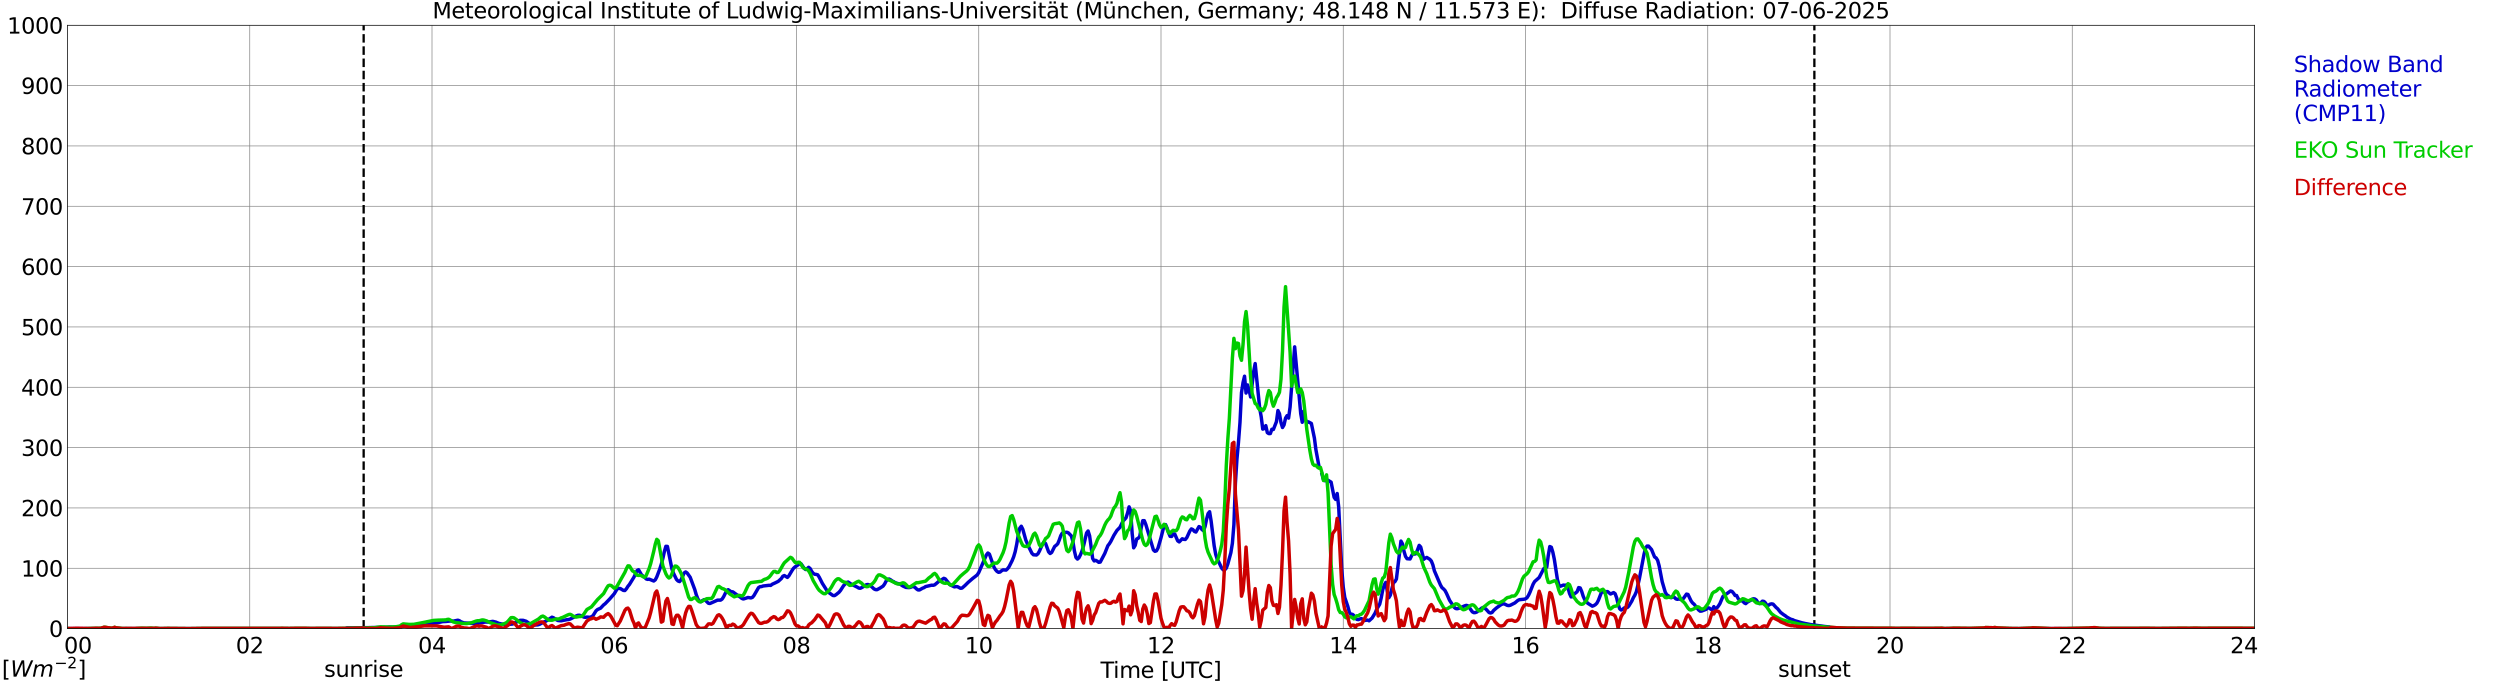 <?xml version="1.0" encoding="utf-8" standalone="no"?>
<!DOCTYPE svg PUBLIC "-//W3C//DTD SVG 1.1//EN"
  "http://www.w3.org/Graphics/SVG/1.1/DTD/svg11.dtd">
<svg xmlns:xlink="http://www.w3.org/1999/xlink" width="1085.4pt" height="296.64pt" viewBox="0 0 1085.4 296.64" xmlns="http://www.w3.org/2000/svg" version="1.1">
 <defs>
  <style type="text/css">*{stroke-linejoin: round; stroke-linecap: butt}</style>
 </defs>
 <g id="figure_1">
  <g id="patch_1">
   <path d="M 0 296.64 
L 1085.4 296.64 
L 1085.4 0 
L 0 0 
z
" style="fill: #ffffff"/>
  </g>
  <g id="axes_1">
   <g id="patch_2">
    <path d="M 29.306 272.909 
L 978.814 272.909 
L 978.814 10.976 
L 29.306 10.976 
z
" style="fill: #ffffff"/>
   </g>
   <g id="patch_3">
    <path d="M 978.814 272.909 
L 978.814 272.909 
L 978.814 10.976 
L 978.814 10.976 
z
" clip-path="url(#p890921b52a)" style="fill: #d3d3d3; opacity: 0.25; stroke: #d3d3d3; stroke-linejoin: miter"/>
   </g>
   <g id="matplotlib.axis_1">
    <g id="xtick_1">
     <g id="line2d_1">
      <path d="M 29.306 272.909 
L 29.306 10.976 
" clip-path="url(#p890921b52a)" style="fill: none; stroke: #808080; stroke-width: 0.3; stroke-linecap: square"/>
     </g>
     <g id="line2d_2"/>
     <g id="text_1">
      <!--    00 -->
      <g transform="translate(18.733 283.627) scale(0.095 -0.095)">
       <defs>
        <path id="DejaVuSans-20" transform="scale(0.016)"/>
        <path id="DejaVuSans-30" d="M 2034 4250 
Q 1547 4250 1301 3770 
Q 1056 3291 1056 2328 
Q 1056 1369 1301 889 
Q 1547 409 2034 409 
Q 2525 409 2770 889 
Q 3016 1369 3016 2328 
Q 3016 3291 2770 3770 
Q 2525 4250 2034 4250 
z
M 2034 4750 
Q 2819 4750 3233 4129 
Q 3647 3509 3647 2328 
Q 3647 1150 3233 529 
Q 2819 -91 2034 -91 
Q 1250 -91 836 529 
Q 422 1150 422 2328 
Q 422 3509 836 4129 
Q 1250 4750 2034 4750 
z
" transform="scale(0.016)"/>
       </defs>
       <use xlink:href="#DejaVuSans-20"/>
       <use xlink:href="#DejaVuSans-20" transform="translate(31.787 0)"/>
       <use xlink:href="#DejaVuSans-20" transform="translate(63.574 0)"/>
       <use xlink:href="#DejaVuSans-30" transform="translate(95.361 0)"/>
       <use xlink:href="#DejaVuSans-30" transform="translate(158.984 0)"/>
      </g>
     </g>
    </g>
    <g id="xtick_2">
     <g id="line2d_3">
      <path d="M 108.431 272.909 
L 108.431 10.976 
" clip-path="url(#p890921b52a)" style="fill: none; stroke: #808080; stroke-width: 0.3; stroke-linecap: square"/>
     </g>
     <g id="line2d_4"/>
     <g id="text_2">
      <!-- 02 -->
      <g transform="translate(102.387 283.627) scale(0.095 -0.095)">
       <defs>
        <path id="DejaVuSans-32" d="M 1228 531 
L 3431 531 
L 3431 0 
L 469 0 
L 469 531 
Q 828 903 1448 1529 
Q 2069 2156 2228 2338 
Q 2531 2678 2651 2914 
Q 2772 3150 2772 3378 
Q 2772 3750 2511 3984 
Q 2250 4219 1831 4219 
Q 1534 4219 1204 4116 
Q 875 4013 500 3803 
L 500 4441 
Q 881 4594 1212 4672 
Q 1544 4750 1819 4750 
Q 2544 4750 2975 4387 
Q 3406 4025 3406 3419 
Q 3406 3131 3298 2873 
Q 3191 2616 2906 2266 
Q 2828 2175 2409 1742 
Q 1991 1309 1228 531 
z
" transform="scale(0.016)"/>
       </defs>
       <use xlink:href="#DejaVuSans-30"/>
       <use xlink:href="#DejaVuSans-32" transform="translate(63.623 0)"/>
      </g>
     </g>
    </g>
    <g id="xtick_3">
     <g id="line2d_5">
      <path d="M 187.557 272.909 
L 187.557 10.976 
" clip-path="url(#p890921b52a)" style="fill: none; stroke: #808080; stroke-width: 0.3; stroke-linecap: square"/>
     </g>
     <g id="line2d_6"/>
     <g id="text_3">
      <!-- 04 -->
      <g transform="translate(181.513 283.627) scale(0.095 -0.095)">
       <defs>
        <path id="DejaVuSans-34" d="M 2419 4116 
L 825 1625 
L 2419 1625 
L 2419 4116 
z
M 2253 4666 
L 3047 4666 
L 3047 1625 
L 3713 1625 
L 3713 1100 
L 3047 1100 
L 3047 0 
L 2419 0 
L 2419 1100 
L 313 1100 
L 313 1709 
L 2253 4666 
z
" transform="scale(0.016)"/>
       </defs>
       <use xlink:href="#DejaVuSans-30"/>
       <use xlink:href="#DejaVuSans-34" transform="translate(63.623 0)"/>
      </g>
     </g>
    </g>
    <g id="xtick_4">
     <g id="line2d_7">
      <path d="M 266.683 272.909 
L 266.683 10.976 
" clip-path="url(#p890921b52a)" style="fill: none; stroke: #808080; stroke-width: 0.3; stroke-linecap: square"/>
     </g>
     <g id="line2d_8"/>
     <g id="text_4">
      <!-- 06 -->
      <g transform="translate(260.638 283.627) scale(0.095 -0.095)">
       <defs>
        <path id="DejaVuSans-36" d="M 2113 2584 
Q 1688 2584 1439 2293 
Q 1191 2003 1191 1497 
Q 1191 994 1439 701 
Q 1688 409 2113 409 
Q 2538 409 2786 701 
Q 3034 994 3034 1497 
Q 3034 2003 2786 2293 
Q 2538 2584 2113 2584 
z
M 3366 4563 
L 3366 3988 
Q 3128 4100 2886 4159 
Q 2644 4219 2406 4219 
Q 1781 4219 1451 3797 
Q 1122 3375 1075 2522 
Q 1259 2794 1537 2939 
Q 1816 3084 2150 3084 
Q 2853 3084 3261 2657 
Q 3669 2231 3669 1497 
Q 3669 778 3244 343 
Q 2819 -91 2113 -91 
Q 1303 -91 875 529 
Q 447 1150 447 2328 
Q 447 3434 972 4092 
Q 1497 4750 2381 4750 
Q 2619 4750 2861 4703 
Q 3103 4656 3366 4563 
z
" transform="scale(0.016)"/>
       </defs>
       <use xlink:href="#DejaVuSans-30"/>
       <use xlink:href="#DejaVuSans-36" transform="translate(63.623 0)"/>
      </g>
     </g>
    </g>
    <g id="xtick_5">
     <g id="line2d_9">
      <path d="M 345.808 272.909 
L 345.808 10.976 
" clip-path="url(#p890921b52a)" style="fill: none; stroke: #808080; stroke-width: 0.3; stroke-linecap: square"/>
     </g>
     <g id="line2d_10"/>
     <g id="text_5">
      <!-- 08 -->
      <g transform="translate(339.764 283.627) scale(0.095 -0.095)">
       <defs>
        <path id="DejaVuSans-38" d="M 2034 2216 
Q 1584 2216 1326 1975 
Q 1069 1734 1069 1313 
Q 1069 891 1326 650 
Q 1584 409 2034 409 
Q 2484 409 2743 651 
Q 3003 894 3003 1313 
Q 3003 1734 2745 1975 
Q 2488 2216 2034 2216 
z
M 1403 2484 
Q 997 2584 770 2862 
Q 544 3141 544 3541 
Q 544 4100 942 4425 
Q 1341 4750 2034 4750 
Q 2731 4750 3128 4425 
Q 3525 4100 3525 3541 
Q 3525 3141 3298 2862 
Q 3072 2584 2669 2484 
Q 3125 2378 3379 2068 
Q 3634 1759 3634 1313 
Q 3634 634 3220 271 
Q 2806 -91 2034 -91 
Q 1263 -91 848 271 
Q 434 634 434 1313 
Q 434 1759 690 2068 
Q 947 2378 1403 2484 
z
M 1172 3481 
Q 1172 3119 1398 2916 
Q 1625 2713 2034 2713 
Q 2441 2713 2670 2916 
Q 2900 3119 2900 3481 
Q 2900 3844 2670 4047 
Q 2441 4250 2034 4250 
Q 1625 4250 1398 4047 
Q 1172 3844 1172 3481 
z
" transform="scale(0.016)"/>
       </defs>
       <use xlink:href="#DejaVuSans-30"/>
       <use xlink:href="#DejaVuSans-38" transform="translate(63.623 0)"/>
      </g>
     </g>
    </g>
    <g id="xtick_6">
     <g id="line2d_11">
      <path d="M 424.934 272.909 
L 424.934 10.976 
" clip-path="url(#p890921b52a)" style="fill: none; stroke: #808080; stroke-width: 0.3; stroke-linecap: square"/>
     </g>
     <g id="line2d_12"/>
     <g id="text_6">
      <!-- 10 -->
      <g transform="translate(418.89 283.627) scale(0.095 -0.095)">
       <defs>
        <path id="DejaVuSans-31" d="M 794 531 
L 1825 531 
L 1825 4091 
L 703 3866 
L 703 4441 
L 1819 4666 
L 2450 4666 
L 2450 531 
L 3481 531 
L 3481 0 
L 794 0 
L 794 531 
z
" transform="scale(0.016)"/>
       </defs>
       <use xlink:href="#DejaVuSans-31"/>
       <use xlink:href="#DejaVuSans-30" transform="translate(63.623 0)"/>
      </g>
     </g>
    </g>
    <g id="xtick_7">
     <g id="line2d_13">
      <path d="M 504.06 272.909 
L 504.06 10.976 
" clip-path="url(#p890921b52a)" style="fill: none; stroke: #808080; stroke-width: 0.3; stroke-linecap: square"/>
     </g>
     <g id="line2d_14"/>
     <g id="text_7">
      <!-- 12 -->
      <g transform="translate(498.015 283.627) scale(0.095 -0.095)">
       <use xlink:href="#DejaVuSans-31"/>
       <use xlink:href="#DejaVuSans-32" transform="translate(63.623 0)"/>
      </g>
     </g>
    </g>
    <g id="xtick_8">
     <g id="line2d_15">
      <path d="M 583.185 272.909 
L 583.185 10.976 
" clip-path="url(#p890921b52a)" style="fill: none; stroke: #808080; stroke-width: 0.3; stroke-linecap: square"/>
     </g>
     <g id="line2d_16"/>
     <g id="text_8">
      <!-- 14 -->
      <g transform="translate(577.141 283.627) scale(0.095 -0.095)">
       <use xlink:href="#DejaVuSans-31"/>
       <use xlink:href="#DejaVuSans-34" transform="translate(63.623 0)"/>
      </g>
     </g>
    </g>
    <g id="xtick_9">
     <g id="line2d_17">
      <path d="M 662.311 272.909 
L 662.311 10.976 
" clip-path="url(#p890921b52a)" style="fill: none; stroke: #808080; stroke-width: 0.3; stroke-linecap: square"/>
     </g>
     <g id="line2d_18"/>
     <g id="text_9">
      <!-- 16 -->
      <g transform="translate(656.267 283.627) scale(0.095 -0.095)">
       <use xlink:href="#DejaVuSans-31"/>
       <use xlink:href="#DejaVuSans-36" transform="translate(63.623 0)"/>
      </g>
     </g>
    </g>
    <g id="xtick_10">
     <g id="line2d_19">
      <path d="M 741.437 272.909 
L 741.437 10.976 
" clip-path="url(#p890921b52a)" style="fill: none; stroke: #808080; stroke-width: 0.3; stroke-linecap: square"/>
     </g>
     <g id="line2d_20"/>
     <g id="text_10">
      <!-- 18 -->
      <g transform="translate(735.392 283.627) scale(0.095 -0.095)">
       <use xlink:href="#DejaVuSans-31"/>
       <use xlink:href="#DejaVuSans-38" transform="translate(63.623 0)"/>
      </g>
     </g>
    </g>
    <g id="xtick_11">
     <g id="line2d_21">
      <path d="M 820.562 272.909 
L 820.562 10.976 
" clip-path="url(#p890921b52a)" style="fill: none; stroke: #808080; stroke-width: 0.3; stroke-linecap: square"/>
     </g>
     <g id="line2d_22"/>
     <g id="text_11">
      <!-- 20 -->
      <g transform="translate(814.518 283.627) scale(0.095 -0.095)">
       <use xlink:href="#DejaVuSans-32"/>
       <use xlink:href="#DejaVuSans-30" transform="translate(63.623 0)"/>
      </g>
     </g>
    </g>
    <g id="xtick_12">
     <g id="line2d_23">
      <path d="M 899.688 272.909 
L 899.688 10.976 
" clip-path="url(#p890921b52a)" style="fill: none; stroke: #808080; stroke-width: 0.3; stroke-linecap: square"/>
     </g>
     <g id="line2d_24"/>
     <g id="text_12">
      <!-- 22 -->
      <g transform="translate(893.644 283.627) scale(0.095 -0.095)">
       <use xlink:href="#DejaVuSans-32"/>
       <use xlink:href="#DejaVuSans-32" transform="translate(63.623 0)"/>
      </g>
     </g>
    </g>
    <g id="xtick_13">
     <g id="line2d_25">
      <path d="M 978.814 272.909 
L 978.814 10.976 
" clip-path="url(#p890921b52a)" style="fill: none; stroke: #808080; stroke-width: 0.3; stroke-linecap: square"/>
     </g>
     <g id="line2d_26"/>
     <g id="text_13">
      <!-- 24    -->
      <g transform="translate(968.241 283.627) scale(0.095 -0.095)">
       <use xlink:href="#DejaVuSans-32"/>
       <use xlink:href="#DejaVuSans-34" transform="translate(63.623 0)"/>
       <use xlink:href="#DejaVuSans-20" transform="translate(127.246 0)"/>
       <use xlink:href="#DejaVuSans-20" transform="translate(159.033 0)"/>
       <use xlink:href="#DejaVuSans-20" transform="translate(190.82 0)"/>
      </g>
     </g>
    </g>
    <g id="text_14">
     <!-- Time [UTC] -->
     <g transform="translate(477.806 294.322) scale(0.095 -0.095)">
      <defs>
       <path id="DejaVuSans-54" d="M -19 4666 
L 3928 4666 
L 3928 4134 
L 2272 4134 
L 2272 0 
L 1638 0 
L 1638 4134 
L -19 4134 
L -19 4666 
z
" transform="scale(0.016)"/>
       <path id="DejaVuSans-69" d="M 603 3500 
L 1178 3500 
L 1178 0 
L 603 0 
L 603 3500 
z
M 603 4863 
L 1178 4863 
L 1178 4134 
L 603 4134 
L 603 4863 
z
" transform="scale(0.016)"/>
       <path id="DejaVuSans-6d" d="M 3328 2828 
Q 3544 3216 3844 3400 
Q 4144 3584 4550 3584 
Q 5097 3584 5394 3201 
Q 5691 2819 5691 2113 
L 5691 0 
L 5113 0 
L 5113 2094 
Q 5113 2597 4934 2840 
Q 4756 3084 4391 3084 
Q 3944 3084 3684 2787 
Q 3425 2491 3425 1978 
L 3425 0 
L 2847 0 
L 2847 2094 
Q 2847 2600 2669 2842 
Q 2491 3084 2119 3084 
Q 1678 3084 1418 2786 
Q 1159 2488 1159 1978 
L 1159 0 
L 581 0 
L 581 3500 
L 1159 3500 
L 1159 2956 
Q 1356 3278 1631 3431 
Q 1906 3584 2284 3584 
Q 2666 3584 2933 3390 
Q 3200 3197 3328 2828 
z
" transform="scale(0.016)"/>
       <path id="DejaVuSans-65" d="M 3597 1894 
L 3597 1613 
L 953 1613 
Q 991 1019 1311 708 
Q 1631 397 2203 397 
Q 2534 397 2845 478 
Q 3156 559 3463 722 
L 3463 178 
Q 3153 47 2828 -22 
Q 2503 -91 2169 -91 
Q 1331 -91 842 396 
Q 353 884 353 1716 
Q 353 2575 817 3079 
Q 1281 3584 2069 3584 
Q 2775 3584 3186 3129 
Q 3597 2675 3597 1894 
z
M 3022 2063 
Q 3016 2534 2758 2815 
Q 2500 3097 2075 3097 
Q 1594 3097 1305 2825 
Q 1016 2553 972 2059 
L 3022 2063 
z
" transform="scale(0.016)"/>
       <path id="DejaVuSans-5b" d="M 550 4863 
L 1875 4863 
L 1875 4416 
L 1125 4416 
L 1125 -397 
L 1875 -397 
L 1875 -844 
L 550 -844 
L 550 4863 
z
" transform="scale(0.016)"/>
       <path id="DejaVuSans-55" d="M 556 4666 
L 1191 4666 
L 1191 1831 
Q 1191 1081 1462 751 
Q 1734 422 2344 422 
Q 2950 422 3222 751 
Q 3494 1081 3494 1831 
L 3494 4666 
L 4128 4666 
L 4128 1753 
Q 4128 841 3676 375 
Q 3225 -91 2344 -91 
Q 1459 -91 1007 375 
Q 556 841 556 1753 
L 556 4666 
z
" transform="scale(0.016)"/>
       <path id="DejaVuSans-43" d="M 4122 4306 
L 4122 3641 
Q 3803 3938 3442 4084 
Q 3081 4231 2675 4231 
Q 1875 4231 1450 3742 
Q 1025 3253 1025 2328 
Q 1025 1406 1450 917 
Q 1875 428 2675 428 
Q 3081 428 3442 575 
Q 3803 722 4122 1019 
L 4122 359 
Q 3791 134 3420 21 
Q 3050 -91 2638 -91 
Q 1578 -91 968 557 
Q 359 1206 359 2328 
Q 359 3453 968 4101 
Q 1578 4750 2638 4750 
Q 3056 4750 3426 4639 
Q 3797 4528 4122 4306 
z
" transform="scale(0.016)"/>
       <path id="DejaVuSans-5d" d="M 1947 4863 
L 1947 -844 
L 622 -844 
L 622 -397 
L 1369 -397 
L 1369 4416 
L 622 4416 
L 622 4863 
L 1947 4863 
z
" transform="scale(0.016)"/>
      </defs>
      <use xlink:href="#DejaVuSans-54"/>
      <use xlink:href="#DejaVuSans-69" transform="translate(57.959 0)"/>
      <use xlink:href="#DejaVuSans-6d" transform="translate(85.742 0)"/>
      <use xlink:href="#DejaVuSans-65" transform="translate(183.154 0)"/>
      <use xlink:href="#DejaVuSans-20" transform="translate(244.678 0)"/>
      <use xlink:href="#DejaVuSans-5b" transform="translate(276.465 0)"/>
      <use xlink:href="#DejaVuSans-55" transform="translate(315.479 0)"/>
      <use xlink:href="#DejaVuSans-54" transform="translate(388.672 0)"/>
      <use xlink:href="#DejaVuSans-43" transform="translate(443.881 0)"/>
      <use xlink:href="#DejaVuSans-5d" transform="translate(513.705 0)"/>
     </g>
    </g>
   </g>
   <g id="matplotlib.axis_2">
    <g id="ytick_1">
     <g id="line2d_27">
      <path d="M 29.306 272.909 
L 978.814 272.909 
" clip-path="url(#p890921b52a)" style="fill: none; stroke: #808080; stroke-width: 0.3; stroke-linecap: square"/>
     </g>
     <g id="line2d_28"/>
     <g id="text_15">
      <!-- 0 -->
      <g transform="translate(21.261 276.518) scale(0.095 -0.095)">
       <use xlink:href="#DejaVuSans-30"/>
      </g>
     </g>
    </g>
    <g id="ytick_2">
     <g id="line2d_29">
      <path d="M 29.306 246.715 
L 978.814 246.715 
" clip-path="url(#p890921b52a)" style="fill: none; stroke: #808080; stroke-width: 0.3; stroke-linecap: square"/>
     </g>
     <g id="line2d_30"/>
     <g id="text_16">
      <!-- 100 -->
      <g transform="translate(9.173 250.325) scale(0.095 -0.095)">
       <use xlink:href="#DejaVuSans-31"/>
       <use xlink:href="#DejaVuSans-30" transform="translate(63.623 0)"/>
       <use xlink:href="#DejaVuSans-30" transform="translate(127.246 0)"/>
      </g>
     </g>
    </g>
    <g id="ytick_3">
     <g id="line2d_31">
      <path d="M 29.306 220.522 
L 978.814 220.522 
" clip-path="url(#p890921b52a)" style="fill: none; stroke: #808080; stroke-width: 0.3; stroke-linecap: square"/>
     </g>
     <g id="line2d_32"/>
     <g id="text_17">
      <!-- 200 -->
      <g transform="translate(9.173 224.131) scale(0.095 -0.095)">
       <use xlink:href="#DejaVuSans-32"/>
       <use xlink:href="#DejaVuSans-30" transform="translate(63.623 0)"/>
       <use xlink:href="#DejaVuSans-30" transform="translate(127.246 0)"/>
      </g>
     </g>
    </g>
    <g id="ytick_4">
     <g id="line2d_33">
      <path d="M 29.306 194.329 
L 978.814 194.329 
" clip-path="url(#p890921b52a)" style="fill: none; stroke: #808080; stroke-width: 0.3; stroke-linecap: square"/>
     </g>
     <g id="line2d_34"/>
     <g id="text_18">
      <!-- 300 -->
      <g transform="translate(9.173 197.938) scale(0.095 -0.095)">
       <defs>
        <path id="DejaVuSans-33" d="M 2597 2516 
Q 3050 2419 3304 2112 
Q 3559 1806 3559 1356 
Q 3559 666 3084 287 
Q 2609 -91 1734 -91 
Q 1441 -91 1130 -33 
Q 819 25 488 141 
L 488 750 
Q 750 597 1062 519 
Q 1375 441 1716 441 
Q 2309 441 2620 675 
Q 2931 909 2931 1356 
Q 2931 1769 2642 2001 
Q 2353 2234 1838 2234 
L 1294 2234 
L 1294 2753 
L 1863 2753 
Q 2328 2753 2575 2939 
Q 2822 3125 2822 3475 
Q 2822 3834 2567 4026 
Q 2313 4219 1838 4219 
Q 1578 4219 1281 4162 
Q 984 4106 628 3988 
L 628 4550 
Q 988 4650 1302 4700 
Q 1616 4750 1894 4750 
Q 2613 4750 3031 4423 
Q 3450 4097 3450 3541 
Q 3450 3153 3228 2886 
Q 3006 2619 2597 2516 
z
" transform="scale(0.016)"/>
       </defs>
       <use xlink:href="#DejaVuSans-33"/>
       <use xlink:href="#DejaVuSans-30" transform="translate(63.623 0)"/>
       <use xlink:href="#DejaVuSans-30" transform="translate(127.246 0)"/>
      </g>
     </g>
    </g>
    <g id="ytick_5">
     <g id="line2d_35">
      <path d="M 29.306 168.136 
L 978.814 168.136 
" clip-path="url(#p890921b52a)" style="fill: none; stroke: #808080; stroke-width: 0.3; stroke-linecap: square"/>
     </g>
     <g id="line2d_36"/>
     <g id="text_19">
      <!-- 400 -->
      <g transform="translate(9.173 171.745) scale(0.095 -0.095)">
       <use xlink:href="#DejaVuSans-34"/>
       <use xlink:href="#DejaVuSans-30" transform="translate(63.623 0)"/>
       <use xlink:href="#DejaVuSans-30" transform="translate(127.246 0)"/>
      </g>
     </g>
    </g>
    <g id="ytick_6">
     <g id="line2d_37">
      <path d="M 29.306 141.942 
L 978.814 141.942 
" clip-path="url(#p890921b52a)" style="fill: none; stroke: #808080; stroke-width: 0.3; stroke-linecap: square"/>
     </g>
     <g id="line2d_38"/>
     <g id="text_20">
      <!-- 500 -->
      <g transform="translate(9.173 145.551) scale(0.095 -0.095)">
       <defs>
        <path id="DejaVuSans-35" d="M 691 4666 
L 3169 4666 
L 3169 4134 
L 1269 4134 
L 1269 2991 
Q 1406 3038 1543 3061 
Q 1681 3084 1819 3084 
Q 2600 3084 3056 2656 
Q 3513 2228 3513 1497 
Q 3513 744 3044 326 
Q 2575 -91 1722 -91 
Q 1428 -91 1123 -41 
Q 819 9 494 109 
L 494 744 
Q 775 591 1075 516 
Q 1375 441 1709 441 
Q 2250 441 2565 725 
Q 2881 1009 2881 1497 
Q 2881 1984 2565 2268 
Q 2250 2553 1709 2553 
Q 1456 2553 1204 2497 
Q 953 2441 691 2322 
L 691 4666 
z
" transform="scale(0.016)"/>
       </defs>
       <use xlink:href="#DejaVuSans-35"/>
       <use xlink:href="#DejaVuSans-30" transform="translate(63.623 0)"/>
       <use xlink:href="#DejaVuSans-30" transform="translate(127.246 0)"/>
      </g>
     </g>
    </g>
    <g id="ytick_7">
     <g id="line2d_39">
      <path d="M 29.306 115.749 
L 978.814 115.749 
" clip-path="url(#p890921b52a)" style="fill: none; stroke: #808080; stroke-width: 0.3; stroke-linecap: square"/>
     </g>
     <g id="line2d_40"/>
     <g id="text_21">
      <!-- 600 -->
      <g transform="translate(9.173 119.358) scale(0.095 -0.095)">
       <use xlink:href="#DejaVuSans-36"/>
       <use xlink:href="#DejaVuSans-30" transform="translate(63.623 0)"/>
       <use xlink:href="#DejaVuSans-30" transform="translate(127.246 0)"/>
      </g>
     </g>
    </g>
    <g id="ytick_8">
     <g id="line2d_41">
      <path d="M 29.306 89.556 
L 978.814 89.556 
" clip-path="url(#p890921b52a)" style="fill: none; stroke: #808080; stroke-width: 0.3; stroke-linecap: square"/>
     </g>
     <g id="line2d_42"/>
     <g id="text_22">
      <!-- 700 -->
      <g transform="translate(9.173 93.165) scale(0.095 -0.095)">
       <defs>
        <path id="DejaVuSans-37" d="M 525 4666 
L 3525 4666 
L 3525 4397 
L 1831 0 
L 1172 0 
L 2766 4134 
L 525 4134 
L 525 4666 
z
" transform="scale(0.016)"/>
       </defs>
       <use xlink:href="#DejaVuSans-37"/>
       <use xlink:href="#DejaVuSans-30" transform="translate(63.623 0)"/>
       <use xlink:href="#DejaVuSans-30" transform="translate(127.246 0)"/>
      </g>
     </g>
    </g>
    <g id="ytick_9">
     <g id="line2d_43">
      <path d="M 29.306 63.362 
L 978.814 63.362 
" clip-path="url(#p890921b52a)" style="fill: none; stroke: #808080; stroke-width: 0.3; stroke-linecap: square"/>
     </g>
     <g id="line2d_44"/>
     <g id="text_23">
      <!-- 800 -->
      <g transform="translate(9.173 66.972) scale(0.095 -0.095)">
       <use xlink:href="#DejaVuSans-38"/>
       <use xlink:href="#DejaVuSans-30" transform="translate(63.623 0)"/>
       <use xlink:href="#DejaVuSans-30" transform="translate(127.246 0)"/>
      </g>
     </g>
    </g>
    <g id="ytick_10">
     <g id="line2d_45">
      <path d="M 29.306 37.169 
L 978.814 37.169 
" clip-path="url(#p890921b52a)" style="fill: none; stroke: #808080; stroke-width: 0.3; stroke-linecap: square"/>
     </g>
     <g id="line2d_46"/>
     <g id="text_24">
      <!-- 900 -->
      <g transform="translate(9.173 40.778) scale(0.095 -0.095)">
       <defs>
        <path id="DejaVuSans-39" d="M 703 97 
L 703 672 
Q 941 559 1184 500 
Q 1428 441 1663 441 
Q 2288 441 2617 861 
Q 2947 1281 2994 2138 
Q 2813 1869 2534 1725 
Q 2256 1581 1919 1581 
Q 1219 1581 811 2004 
Q 403 2428 403 3163 
Q 403 3881 828 4315 
Q 1253 4750 1959 4750 
Q 2769 4750 3195 4129 
Q 3622 3509 3622 2328 
Q 3622 1225 3098 567 
Q 2575 -91 1691 -91 
Q 1453 -91 1209 -44 
Q 966 3 703 97 
z
M 1959 2075 
Q 2384 2075 2632 2365 
Q 2881 2656 2881 3163 
Q 2881 3666 2632 3958 
Q 2384 4250 1959 4250 
Q 1534 4250 1286 3958 
Q 1038 3666 1038 3163 
Q 1038 2656 1286 2365 
Q 1534 2075 1959 2075 
z
" transform="scale(0.016)"/>
       </defs>
       <use xlink:href="#DejaVuSans-39"/>
       <use xlink:href="#DejaVuSans-30" transform="translate(63.623 0)"/>
       <use xlink:href="#DejaVuSans-30" transform="translate(127.246 0)"/>
      </g>
     </g>
    </g>
    <g id="ytick_11">
     <g id="line2d_47">
      <path d="M 29.306 10.976 
L 978.814 10.976 
" clip-path="url(#p890921b52a)" style="fill: none; stroke: #808080; stroke-width: 0.3; stroke-linecap: square"/>
     </g>
     <g id="line2d_48"/>
     <g id="text_25">
      <!-- 1000 -->
      <g transform="translate(3.128 14.585) scale(0.095 -0.095)">
       <use xlink:href="#DejaVuSans-31"/>
       <use xlink:href="#DejaVuSans-30" transform="translate(63.623 0)"/>
       <use xlink:href="#DejaVuSans-30" transform="translate(127.246 0)"/>
       <use xlink:href="#DejaVuSans-30" transform="translate(190.869 0)"/>
      </g>
     </g>
    </g>
   </g>
   <g id="line2d_49">
    <path d="M 157.885 272.909 
L 157.885 10.976 
" clip-path="url(#p890921b52a)" style="fill: none; stroke-dasharray: 3.7,1.6; stroke-dashoffset: 0; stroke: #000000"/>
   </g>
   <g id="line2d_50">
    <path d="M 787.725 272.909 
L 787.725 10.976 
" clip-path="url(#p890921b52a)" style="fill: none; stroke-dasharray: 3.7,1.6; stroke-dashoffset: 0; stroke: #000000"/>
   </g>
   <g id="line2d_51">
    <path d="M 29.306 272.909 
L 149.972 272.909 
L 150.632 272.597 
L 151.951 272.597 
L 159.863 272.498 
L 161.841 272.445 
L 167.776 272.395 
L 169.094 272.243 
L 170.413 272.346 
L 177.007 271.79 
L 178.326 271.539 
L 179.645 271.641 
L 181.623 271.641 
L 182.282 271.489 
L 183.601 271.387 
L 185.579 271.188 
L 187.557 270.633 
L 189.535 270.481 
L 190.854 270.179 
L 192.173 269.878 
L 193.492 269.826 
L 195.47 269.624 
L 196.788 269.677 
L 198.767 269.273 
L 199.426 269.475 
L 200.085 269.928 
L 201.404 270.431 
L 206.679 270.785 
L 209.317 270.279 
L 210.635 270.077 
L 211.954 270.077 
L 213.273 269.878 
L 213.932 269.776 
L 215.251 270.077 
L 216.57 270.633 
L 217.889 270.934 
L 219.867 271.188 
L 222.504 270.934 
L 225.801 269.323 
L 227.12 269.323 
L 228.439 269.726 
L 229.757 270.633 
L 230.417 270.986 
L 231.736 271.337 
L 233.054 271.337 
L 233.714 271.238 
L 234.373 270.986 
L 235.692 270.279 
L 237.011 269.677 
L 239.648 267.964 
L 240.308 268.215 
L 241.626 269.121 
L 242.286 269.422 
L 243.604 269.525 
L 246.242 269.022 
L 246.901 268.969 
L 247.561 268.768 
L 250.198 267.408 
L 250.858 267.157 
L 251.517 267.107 
L 252.176 267.309 
L 253.495 267.914 
L 254.155 268.013 
L 254.814 267.914 
L 256.133 268.013 
L 256.792 267.762 
L 257.451 267.309 
L 258.77 265.192 
L 259.43 264.64 
L 260.748 264.035 
L 262.067 262.623 
L 262.726 262.12 
L 264.705 260.056 
L 266.683 257.787 
L 268.002 255.571 
L 268.661 255.472 
L 269.32 255.522 
L 270.639 256.326 
L 271.298 256.378 
L 271.958 255.621 
L 272.617 254.563 
L 273.277 253.759 
L 275.255 250.534 
L 276.573 247.713 
L 277.233 247.36 
L 278.552 249.628 
L 279.87 250.584 
L 280.53 251.341 
L 281.189 251.543 
L 281.849 251.441 
L 283.827 252.248 
L 284.486 251.742 
L 285.145 250.485 
L 286.464 247.009 
L 287.124 244.942 
L 287.783 242.475 
L 288.442 239.452 
L 289.102 237.186 
L 289.761 237.236 
L 291.08 243.784 
L 291.739 247.108 
L 292.399 248.871 
L 293.717 251.593 
L 294.377 252.248 
L 295.036 252.499 
L 295.696 251.692 
L 297.014 248.772 
L 297.674 248.319 
L 298.333 248.772 
L 299.652 250.634 
L 301.63 255.925 
L 302.289 258.191 
L 302.949 259.954 
L 303.608 261.012 
L 304.267 261.213 
L 305.586 260.407 
L 306.246 260.608 
L 307.564 261.918 
L 308.224 262.02 
L 311.521 260.559 
L 312.839 260.559 
L 313.499 260.106 
L 314.158 259.097 
L 315.477 256.428 
L 316.136 256.025 
L 317.455 256.931 
L 318.114 256.931 
L 320.752 258.846 
L 321.411 259.249 
L 322.071 259.802 
L 322.73 260.056 
L 324.049 259.652 
L 324.708 259.401 
L 326.027 259.6 
L 326.686 259.349 
L 327.346 258.544 
L 329.324 255.118 
L 329.983 254.715 
L 330.643 254.665 
L 331.302 254.414 
L 333.94 254.11 
L 334.599 254.162 
L 335.258 253.657 
L 336.577 253.052 
L 337.896 252.397 
L 339.215 251.189 
L 339.874 250.181 
L 340.533 249.88 
L 341.852 250.686 
L 342.512 249.979 
L 343.83 247.763 
L 344.49 246.757 
L 345.149 246.152 
L 347.127 244.793 
L 347.787 244.793 
L 349.105 246.705 
L 349.765 247.26 
L 350.424 246.907 
L 351.083 246.304 
L 351.743 246.857 
L 352.402 248.067 
L 353.062 248.924 
L 353.721 249.324 
L 354.38 249.377 
L 355.04 249.578 
L 355.699 250.634 
L 357.018 253.253 
L 358.996 256.378 
L 359.655 257.133 
L 361.634 258.544 
L 362.293 258.594 
L 362.952 258.191 
L 364.271 257.133 
L 364.93 256.326 
L 366.249 254.262 
L 367.568 252.902 
L 368.227 252.701 
L 369.546 253.607 
L 372.184 254.917 
L 372.843 255.32 
L 373.502 255.42 
L 374.821 254.715 
L 375.481 254.212 
L 376.14 253.858 
L 376.799 253.759 
L 377.459 253.961 
L 378.118 254.414 
L 379.437 255.671 
L 380.096 255.975 
L 380.756 256.025 
L 382.074 255.32 
L 383.393 254.463 
L 384.053 253.557 
L 384.712 252.297 
L 385.371 251.543 
L 386.031 251.391 
L 386.69 251.742 
L 387.349 252.248 
L 388.009 252.549 
L 388.668 253.002 
L 389.987 253.405 
L 390.646 253.507 
L 391.965 254.414 
L 393.284 255.016 
L 394.603 255.118 
L 395.262 255.016 
L 395.921 254.715 
L 396.581 254.665 
L 397.24 255.016 
L 397.899 255.671 
L 398.559 256.127 
L 399.218 256.127 
L 400.537 255.37 
L 401.196 255.118 
L 401.856 254.665 
L 404.493 254.06 
L 405.153 254.11 
L 405.812 253.908 
L 407.79 252.248 
L 408.45 251.944 
L 409.768 251.087 
L 410.428 251.341 
L 412.406 253.858 
L 414.384 254.817 
L 415.043 254.665 
L 415.703 254.715 
L 417.022 255.42 
L 417.681 255.32 
L 419 254.162 
L 420.318 252.853 
L 422.297 251.14 
L 423.615 250.131 
L 424.275 249.578 
L 424.934 248.57 
L 428.231 240.963 
L 428.89 240.107 
L 429.55 240.56 
L 431.528 246.202 
L 432.187 247.31 
L 432.847 248.067 
L 433.506 248.468 
L 434.165 248.368 
L 434.825 247.813 
L 435.484 247.412 
L 436.803 247.512 
L 437.462 246.907 
L 438.122 246 
L 439.44 243.381 
L 440.1 241.72 
L 440.759 239.502 
L 441.419 236.28 
L 442.078 232.299 
L 442.737 229.328 
L 443.397 228.472 
L 444.056 229.782 
L 445.375 234.517 
L 446.694 237.537 
L 448.012 240.209 
L 448.672 240.864 
L 449.991 240.963 
L 450.65 240.411 
L 451.309 239.201 
L 452.628 236.178 
L 453.287 235.321 
L 453.947 235.976 
L 455.266 239.604 
L 455.925 240.309 
L 456.584 239.855 
L 457.903 237.236 
L 458.563 236.733 
L 459.222 236.078 
L 459.881 234.465 
L 460.541 232.553 
L 461.2 231.442 
L 461.859 231.191 
L 463.178 231.091 
L 463.838 231.343 
L 465.156 232.702 
L 465.816 235.172 
L 466.475 239.25 
L 467.134 242.022 
L 467.794 242.726 
L 468.453 242.121 
L 469.113 240.812 
L 469.772 239.201 
L 470.431 236.985 
L 471.75 231.392 
L 472.409 230.536 
L 473.069 232.652 
L 474.388 242.475 
L 475.047 243.533 
L 475.706 243.282 
L 476.366 243.633 
L 477.025 244.138 
L 477.685 244.036 
L 479.663 240.259 
L 480.981 236.935 
L 481.641 236.078 
L 482.3 235.02 
L 483.619 232.401 
L 484.938 230.284 
L 486.256 228.925 
L 487.575 226.154 
L 488.235 225.549 
L 488.894 224.745 
L 489.553 222.678 
L 490.213 220.059 
L 490.872 221.772 
L 491.532 231.544 
L 492.191 237.841 
L 492.85 236.783 
L 493.51 234.012 
L 494.169 233.711 
L 494.828 232.904 
L 495.488 228.975 
L 496.147 226.054 
L 496.807 226.054 
L 497.466 227.715 
L 500.763 238.747 
L 501.422 239.353 
L 502.082 239.151 
L 502.741 237.99 
L 504.06 233.459 
L 505.379 228.27 
L 506.038 227.767 
L 506.697 229.279 
L 507.357 231.293 
L 508.016 232.854 
L 508.675 232.904 
L 509.335 231.796 
L 509.994 231.796 
L 511.313 234.818 
L 511.972 235.272 
L 513.291 233.912 
L 513.95 234.164 
L 514.61 234.213 
L 515.269 233.407 
L 516.588 230.536 
L 517.247 229.63 
L 517.907 229.933 
L 518.566 230.738 
L 519.226 230.989 
L 520.544 228.624 
L 521.204 228.925 
L 521.863 229.933 
L 522.522 230.387 
L 523.182 228.624 
L 523.841 225.449 
L 524.501 222.982 
L 525.16 222.175 
L 525.819 226.204 
L 527.138 236.935 
L 527.797 240.61 
L 528.457 242.776 
L 529.116 243.936 
L 530.435 246.705 
L 531.094 247.412 
L 531.754 247.36 
L 532.413 246.655 
L 533.073 244.843 
L 534.391 239.955 
L 535.051 235.877 
L 535.71 227.767 
L 536.369 209.733 
L 537.029 199.355 
L 537.688 192.102 
L 538.348 183.44 
L 539.007 170.493 
L 539.666 166.161 
L 540.326 163.34 
L 540.985 170.645 
L 541.644 167.119 
L 542.304 169.335 
L 542.963 172.358 
L 544.282 161.375 
L 544.941 157.849 
L 546.919 177.345 
L 547.579 181.02 
L 548.238 186.311 
L 548.898 186.06 
L 549.557 184.8 
L 550.216 187.822 
L 550.876 188.276 
L 551.535 188.223 
L 552.195 186.361 
L 552.854 186.46 
L 554.173 183.087 
L 554.832 178.251 
L 555.491 179.611 
L 556.151 183.44 
L 556.81 185.604 
L 557.47 184.496 
L 558.129 181.526 
L 558.788 180.467 
L 559.448 181.526 
L 560.107 176.69 
L 562.085 150.597 
L 564.723 179.611 
L 565.382 183.338 
L 566.042 178.503 
L 566.701 182.028 
L 567.36 183.54 
L 568.02 183.136 
L 569.338 183.841 
L 570.657 190.188 
L 571.317 195.277 
L 572.635 202.43 
M 573.954 205.904 
L 574.613 208.272 
L 575.273 208.725 
L 575.932 208.523 
L 576.592 208.523 
L 577.91 209.33 
L 579.229 215.928 
L 579.889 216.837 
L 580.548 214.267 
L 581.207 220.111 
L 582.526 247.059 
L 583.185 254.917 
L 583.845 259.401 
L 585.164 263.278 
L 585.823 265.797 
L 586.482 266.753 
L 587.142 266.704 
L 587.801 267.207 
L 588.46 268.417 
L 589.12 268.92 
L 589.779 269.022 
L 590.439 268.718 
L 591.098 268.569 
L 592.417 269.373 
L 593.736 269.223 
L 594.395 269.525 
L 595.714 268.314 
L 597.032 266.148 
L 597.692 264.537 
L 599.011 262.321 
L 599.67 259.55 
L 600.329 256.025 
L 600.989 253.961 
L 601.648 252.853 
L 602.307 256.63 
L 602.967 259.5 
L 603.626 258.392 
L 604.945 252.952 
L 605.604 252.549 
L 606.264 251.391 
L 608.242 234.918 
L 608.901 236.128 
L 609.561 239.353 
L 610.22 241.569 
L 610.879 242.574 
L 612.198 242.676 
L 612.858 241.265 
L 613.517 240.157 
L 614.176 240.56 
L 614.836 240.358 
L 616.154 236.783 
L 616.814 237.488 
L 618.133 242.828 
L 618.792 242.323 
L 619.451 242.022 
L 620.77 242.828 
L 621.429 243.583 
L 622.089 245.246 
L 622.748 247.813 
L 625.386 253.961 
L 626.045 255.118 
L 626.705 255.671 
L 627.364 256.378 
L 628.023 257.635 
L 629.342 260.608 
L 631.32 263.631 
L 631.98 264.184 
L 632.639 264.286 
L 633.298 264.134 
L 635.936 263.026 
L 636.595 262.824 
L 637.255 262.976 
L 637.914 263.783 
L 639.233 265.645 
L 639.892 265.999 
L 640.552 265.949 
L 641.211 265.695 
L 641.87 265.093 
L 642.53 264.689 
L 643.189 264.084 
L 643.848 263.783 
L 644.508 263.985 
L 645.167 264.488 
L 646.486 265.949 
L 647.145 266.148 
L 647.805 265.897 
L 648.464 265.04 
L 649.783 263.883 
L 651.761 262.473 
L 652.42 262.219 
L 653.08 262.17 
L 654.399 262.824 
L 655.058 262.927 
L 655.717 262.775 
L 657.695 261.766 
L 659.014 260.658 
L 659.674 260.357 
L 661.652 260.155 
L 662.311 260.003 
L 662.97 259.5 
L 663.63 258.442 
L 664.289 257.033 
L 665.608 253.657 
L 666.267 252.499 
L 668.246 250.736 
L 670.224 246.907 
L 670.883 246.454 
L 671.542 246.202 
L 672.202 241.165 
L 672.861 237.286 
L 673.521 237.59 
L 674.18 239.756 
L 674.839 242.928 
L 676.158 251.543 
L 676.817 254.01 
L 677.477 254.513 
L 678.796 254.01 
L 679.455 254.11 
L 680.114 253.961 
L 680.774 255.27 
L 681.433 257.688 
L 682.092 259.147 
L 682.752 259.047 
L 683.411 257.837 
L 684.071 257.436 
L 684.73 256.881 
L 685.389 255.118 
L 686.049 255.27 
L 686.708 256.782 
L 687.368 258.895 
L 688.027 260.357 
L 689.346 261.918 
L 691.324 263.178 
L 691.983 262.927 
L 692.643 262.523 
L 693.302 261.868 
L 693.961 260.608 
L 695.28 257.182 
L 695.939 256.931 
L 696.599 257.133 
L 697.258 256.881 
L 697.918 256.831 
L 699.236 257.89 
L 700.555 257.284 
L 701.215 257.738 
L 701.874 259.55 
L 702.533 262.272 
L 703.193 264.286 
L 703.852 264.839 
L 704.511 264.537 
L 705.171 263.932 
L 706.49 263.783 
L 707.149 263.128 
L 708.468 260.962 
L 709.127 259.5 
L 709.786 258.392 
L 710.446 256.881 
L 711.765 251.189 
L 713.743 240.762 
L 714.402 238.093 
L 715.062 237.084 
L 715.721 237.084 
L 717.04 238.596 
L 718.358 241.82 
L 719.018 242.223 
L 719.677 243.282 
L 720.337 245.699 
L 721.655 252.549 
L 722.974 257.083 
L 723.633 258.241 
L 724.293 258.594 
L 724.952 259.349 
L 725.612 259.5 
L 726.271 258.998 
L 726.93 259.349 
L 727.59 260.003 
L 728.249 260.205 
L 728.909 260.056 
L 730.227 260.307 
L 730.887 259.802 
L 732.205 257.939 
L 732.865 258.091 
L 734.184 260.86 
L 734.843 261.766 
L 735.502 262.321 
L 737.48 264.839 
L 738.14 265.344 
L 738.799 265.294 
L 740.777 264.537 
L 741.437 263.883 
L 742.096 263.985 
L 742.756 264.488 
L 743.415 264.739 
L 744.074 263.38 
L 744.734 264.438 
L 745.393 263.932 
L 746.052 263.128 
L 746.712 262.07 
L 748.031 258.945 
L 751.327 256.58 
L 751.987 256.782 
L 752.646 257.536 
L 753.306 258.544 
L 753.965 258.544 
L 754.624 259.854 
L 755.284 260.658 
L 755.943 260.86 
L 756.602 260.91 
L 757.262 261.716 
L 757.921 262.07 
L 758.581 261.465 
L 761.218 259.954 
L 761.878 260.056 
L 762.537 260.509 
L 763.196 261.564 
L 763.856 262.07 
L 764.515 261.716 
L 765.174 261.012 
L 765.834 261.111 
L 766.493 261.766 
L 767.153 262.927 
L 767.812 262.775 
L 768.471 262.321 
L 769.131 262.17 
L 769.79 262.272 
L 771.109 263.731 
L 771.768 264.286 
L 773.087 265.897 
L 774.406 266.905 
L 775.065 267.309 
L 775.725 267.861 
L 777.043 268.618 
L 777.703 268.92 
L 778.362 269.071 
L 779.021 269.422 
L 782.318 270.381 
L 783.637 270.682 
L 786.275 271.188 
L 792.209 271.992 
L 794.187 272.194 
L 794.847 272.909 
L 978.154 272.909 
L 978.154 272.909 
" clip-path="url(#p890921b52a)" style="fill: none; stroke: #0000cc; stroke-width: 1.5; stroke-linecap: square"/>
   </g>
   <g id="line2d_52">
    <path d="M 28.646 272.819 
L 32.603 273.058 
L 36.559 272.958 
L 39.856 272.825 
L 43.812 272.77 
L 45.131 272.333 
L 45.79 272.364 
L 47.109 272.565 
L 48.428 272.749 
L 49.087 272.627 
L 49.747 272.358 
L 50.406 272.573 
L 53.043 272.867 
L 58.319 272.939 
L 61.615 272.728 
L 63.594 272.796 
L 65.572 272.666 
L 66.89 272.819 
L 67.55 272.718 
L 69.528 272.898 
L 72.825 272.831 
L 82.056 272.908 
L 88.65 272.821 
L 91.288 272.835 
L 114.366 272.823 
L 115.685 272.834 
L 120.96 272.836 
L 122.278 272.798 
L 125.575 272.844 
L 128.213 272.802 
L 132.829 272.801 
L 134.807 272.847 
L 142.719 272.812 
L 145.357 272.864 
L 147.994 272.817 
L 150.632 272.769 
L 151.951 272.698 
L 156.566 272.674 
L 157.226 272.747 
L 158.544 272.632 
L 161.182 272.539 
L 162.501 272.524 
L 165.138 272.159 
L 168.435 272.234 
L 171.732 272.145 
L 173.71 271.784 
L 174.37 271.22 
L 175.029 270.861 
L 177.666 271.094 
L 179.645 271.053 
L 183.601 270.303 
L 188.216 269.359 
L 190.195 269.244 
L 193.492 269.139 
L 194.151 268.936 
L 194.81 268.864 
L 195.47 269.186 
L 196.788 270.021 
L 198.107 270.362 
L 198.767 270.386 
L 200.085 270.579 
L 201.404 270.723 
L 202.723 270.741 
L 204.701 270.365 
L 206.679 269.643 
L 207.339 269.5 
L 207.998 269.506 
L 209.317 269.147 
L 209.976 269.185 
L 211.295 269.576 
L 212.614 270.284 
L 215.91 271.356 
L 217.229 271.33 
L 217.889 271.207 
L 219.867 270.366 
L 220.526 269.75 
L 221.845 268.188 
L 222.504 268.116 
L 223.164 268.248 
L 224.482 269.201 
L 225.142 269.825 
L 226.461 270.665 
L 227.779 271.124 
L 229.098 271.038 
L 230.417 270.699 
L 233.714 268.815 
L 235.033 267.681 
L 235.692 267.477 
L 236.351 267.815 
L 237.67 268.841 
L 238.329 269.24 
L 239.648 269.287 
L 241.626 268.691 
L 242.286 268.781 
L 242.945 268.607 
L 243.604 268.256 
L 244.264 268.061 
L 246.242 267.097 
L 246.901 266.815 
L 247.561 266.702 
L 248.22 267.034 
L 248.88 267.521 
L 249.539 267.784 
L 250.198 267.917 
L 251.517 267.656 
L 252.176 267.697 
L 252.836 267.358 
L 253.495 266.621 
L 254.814 264.619 
L 256.792 263.47 
L 259.43 260.299 
L 262.067 257.708 
L 263.386 255.304 
L 264.045 254.296 
L 264.705 254.078 
L 265.364 254.213 
L 266.683 255.38 
L 267.342 255.188 
L 268.002 254.325 
L 271.298 248.486 
L 271.958 246.925 
L 272.617 245.665 
L 273.277 245.723 
L 274.595 247.873 
L 275.255 248.189 
L 276.573 249.723 
L 277.233 249.825 
L 277.892 249.76 
L 278.552 249.963 
L 279.211 250.402 
L 279.87 250.617 
L 280.53 249.914 
L 281.849 246.747 
L 282.508 244.684 
L 283.827 239.337 
L 284.486 236.28 
L 285.145 234.153 
L 285.805 234.744 
L 287.783 245.671 
L 289.102 249.14 
L 289.761 250.303 
L 290.42 250.944 
L 291.08 250.584 
L 291.739 249.129 
L 292.399 247.057 
L 293.058 245.76 
L 293.717 245.842 
L 294.377 246.443 
L 295.036 247.543 
L 295.696 248.886 
L 296.355 250.565 
L 298.992 259.256 
L 299.652 260.255 
L 300.311 260.256 
L 300.971 259.726 
L 301.63 259.498 
L 302.289 259.9 
L 302.949 260.736 
L 303.608 261.258 
L 304.267 261.298 
L 306.246 260.21 
L 306.905 259.923 
L 308.883 259.84 
L 309.543 259.109 
L 311.521 254.83 
L 312.18 254.596 
L 313.499 255.509 
L 314.158 255.672 
L 314.818 256.049 
L 315.477 256.573 
L 316.796 257.84 
L 318.774 259.119 
L 320.752 258.485 
L 321.411 258.561 
L 322.071 258.763 
L 322.73 258.374 
L 323.39 257.189 
L 324.708 254.323 
L 325.368 253.42 
L 326.027 252.945 
L 329.983 252.423 
L 330.643 252.403 
L 331.302 251.868 
L 331.961 251.518 
L 332.621 251.335 
L 333.28 251.018 
L 333.94 250.541 
L 334.599 249.78 
L 335.258 248.827 
L 335.918 248.115 
L 336.577 248.067 
L 337.236 248.573 
L 337.896 248.506 
L 338.555 247.715 
L 339.874 245.356 
L 340.533 244.345 
L 343.171 241.958 
L 343.83 242.294 
L 345.149 244.132 
L 345.808 244.504 
L 346.468 244.1 
L 347.127 244.14 
L 347.787 244.967 
L 348.446 246.156 
L 349.105 246.779 
L 350.424 247.238 
L 351.083 247.869 
L 351.743 249.003 
L 353.062 252.094 
L 355.04 255.455 
L 355.699 256.31 
L 357.018 257.367 
L 357.677 257.757 
L 358.337 257.746 
L 359.655 256.588 
L 360.315 255.873 
L 360.974 254.904 
L 362.293 252.552 
L 362.952 251.798 
L 363.612 251.29 
L 364.271 251.298 
L 365.59 252.301 
L 366.249 252.639 
L 366.909 252.781 
L 367.568 253.074 
L 368.887 254.146 
L 369.546 254.125 
L 372.184 252.576 
L 372.843 252.352 
L 374.162 253.243 
L 374.821 254.05 
L 376.14 254.732 
L 376.799 254.678 
L 378.777 253.429 
L 379.437 252.728 
L 380.096 251.764 
L 380.756 250.359 
L 381.415 249.636 
L 382.074 249.582 
L 383.393 250.205 
L 384.053 250.633 
L 384.712 251.197 
L 386.031 251.87 
L 386.69 252.091 
L 389.328 253.423 
L 389.987 253.56 
L 390.646 253.528 
L 391.965 253.016 
L 392.624 253.173 
L 393.284 253.729 
L 393.943 254.454 
L 394.603 254.905 
L 395.262 254.716 
L 396.581 253.839 
L 397.899 252.946 
L 398.559 252.995 
L 401.856 252.316 
L 403.175 250.998 
L 404.493 250.02 
L 405.153 249.301 
L 405.812 248.951 
L 406.471 249.521 
L 407.79 251.741 
L 408.45 252.401 
L 409.109 252.841 
L 409.768 253.144 
L 410.428 253.249 
L 411.087 253.12 
L 411.746 253.343 
L 412.406 253.796 
L 413.065 254.018 
L 413.725 253.766 
L 415.043 252.303 
L 417.022 250.11 
L 418.34 248.973 
L 419.659 247.901 
L 420.318 247.165 
L 420.978 245.898 
L 422.956 240.834 
L 424.275 237.324 
L 424.934 236.551 
L 425.593 237.478 
L 426.912 242.186 
L 427.572 243.802 
L 428.231 245.038 
L 428.89 245.861 
L 429.55 245.963 
L 430.209 245.586 
L 430.869 244.92 
L 431.528 244.467 
L 432.847 244.499 
L 433.506 243.868 
L 434.165 242.825 
L 435.484 239.968 
L 436.144 238.005 
L 436.803 235.235 
L 438.122 227.044 
L 438.781 224.251 
L 439.44 223.847 
L 440.1 225.571 
L 441.419 230.707 
L 443.397 235.526 
L 444.056 236.82 
L 444.716 237.189 
L 446.034 237.251 
L 446.694 236.729 
L 447.353 235.415 
L 448.672 232.057 
L 449.331 231.449 
L 449.991 232.624 
L 451.309 236.66 
L 451.969 237.246 
L 452.628 236.413 
L 453.947 233.791 
L 454.606 233.348 
L 455.266 232.629 
L 457.244 227.649 
L 457.903 227.375 
L 459.222 227.18 
L 459.881 227.009 
L 460.541 227.49 
L 461.2 228.426 
L 461.859 231.584 
L 462.519 236.078 
L 463.178 238.935 
L 463.838 239.526 
L 464.497 238.714 
L 465.816 235.213 
L 466.475 232.614 
L 467.134 229.501 
L 467.794 226.961 
L 468.453 226.623 
L 469.113 229.617 
L 469.772 235.087 
L 470.431 239.387 
L 471.091 240.471 
L 471.75 240.256 
L 473.069 240.593 
L 473.728 240.156 
L 475.706 236.311 
L 476.366 234.567 
L 477.025 233.21 
L 477.685 232.441 
L 478.344 231.284 
L 479.663 227.981 
L 480.322 226.696 
L 480.981 225.774 
L 481.641 225.139 
L 482.3 224.016 
L 482.96 222.1 
L 483.619 220.545 
L 484.278 219.802 
L 484.938 218.497 
L 485.597 215.79 
L 486.256 213.911 
L 486.916 217.994 
L 487.575 228.217 
L 488.235 233.841 
L 488.894 232.683 
L 489.553 230.424 
L 490.213 229.824 
L 490.872 227.748 
L 491.532 223.682 
L 492.191 221.399 
L 492.85 222.073 
L 493.51 224.119 
L 496.147 234.563 
L 496.807 236.289 
L 497.466 236.848 
L 498.125 236.315 
L 498.785 234.64 
L 501.422 224.332 
L 502.082 224.111 
L 502.741 225.772 
L 503.4 227.846 
L 504.06 228.955 
L 504.719 228.548 
L 505.379 227.631 
L 506.038 228.075 
L 507.357 231.342 
L 508.016 231.521 
L 508.675 230.758 
L 509.335 230.231 
L 509.994 230.388 
L 510.654 230.387 
L 511.313 229.511 
L 512.632 225.365 
L 513.291 224.427 
L 513.95 224.714 
L 514.61 225.515 
L 515.269 225.668 
L 515.929 224.484 
L 516.588 223.739 
L 517.247 224.318 
L 517.907 225.256 
L 518.566 225.13 
L 519.226 222.933 
L 519.885 219.223 
L 520.544 216.261 
L 521.204 217.166 
L 521.863 222.208 
L 523.182 233.756 
L 523.841 237.573 
L 524.501 239.724 
L 526.479 244.084 
L 527.138 244.8 
L 527.797 244.44 
L 528.457 243.421 
L 529.116 241.647 
L 529.776 239.229 
L 530.435 236.366 
L 531.094 230.74 
L 531.754 218.042 
L 532.413 202.004 
L 533.073 190.67 
L 533.732 181.631 
L 535.051 155.523 
L 535.71 146.902 
L 536.369 151.38 
L 537.029 148.927 
L 537.688 149.123 
L 538.348 154.516 
L 539.007 156.424 
L 539.666 149.672 
L 540.326 139.67 
L 540.985 135.274 
L 541.644 141.44 
L 542.963 163.785 
L 543.623 170.783 
L 544.941 175.184 
L 545.601 175.62 
L 546.26 177.107 
L 546.919 177.968 
L 547.579 177.463 
L 548.238 178.301 
L 548.898 177.446 
L 549.557 175.628 
L 550.216 172.058 
L 550.876 169.57 
L 551.535 170.443 
L 552.195 174.277 
L 552.854 176.347 
L 553.513 174.785 
L 554.173 172.711 
L 554.832 171.692 
L 555.491 170.319 
L 556.151 164.647 
L 556.81 152.416 
L 557.47 133.393 
L 558.129 124.46 
L 560.107 153.03 
L 560.766 167.628 
L 561.426 164.042 
L 562.085 163.253 
L 563.404 170.421 
L 564.063 170.347 
L 564.723 168.835 
L 565.382 170.416 
L 566.042 174.099 
L 567.36 186.436 
L 568.679 195.519 
L 569.338 199.21 
L 569.998 201.52 
L 570.657 202.095 
L 571.317 201.986 
L 571.976 202.794 
L 572.635 203.269 
L 573.295 202.924 
L 573.954 205.283 
L 574.613 208.624 
L 575.273 208.348 
L 575.932 206.153 
L 576.592 213.987 
L 577.91 245.097 
L 578.57 253.695 
L 579.229 258.096 
L 579.889 259.887 
L 580.548 262.091 
L 581.207 264.743 
L 581.867 265.925 
L 582.526 265.974 
L 583.185 266.627 
L 583.845 267.801 
L 584.504 268.232 
L 585.164 268.221 
L 585.823 267.904 
L 586.482 267.741 
L 587.801 268.69 
L 588.46 267.887 
L 589.12 267.33 
L 589.779 267.37 
L 590.439 266.827 
L 591.098 266.646 
L 591.757 265.972 
L 592.417 265.003 
L 594.395 260.833 
L 595.714 253.754 
L 596.373 251.488 
L 597.032 251.317 
L 597.692 255.493 
L 598.351 257.959 
L 599.011 256.156 
L 599.67 253.06 
L 600.329 250.98 
L 600.989 250.531 
L 601.648 248.357 
L 602.967 235.658 
L 603.626 231.903 
L 604.286 233.436 
L 604.945 236.035 
L 606.264 239.368 
L 606.923 240.08 
L 607.582 239.902 
L 608.242 238.509 
L 608.901 237.521 
L 609.561 238.001 
L 610.22 237.663 
L 610.879 235.686 
L 611.539 234.206 
L 612.198 235.375 
L 612.858 238.496 
L 613.517 240.538 
L 614.176 239.994 
L 614.836 239.833 
L 615.495 240.312 
L 616.154 240.96 
L 616.814 241.901 
L 618.133 246.257 
L 619.451 249.084 
L 620.77 252.76 
L 621.429 254.019 
L 622.748 255.566 
L 624.726 260.266 
L 626.705 263.763 
L 627.364 264.355 
L 628.023 264.428 
L 628.683 264.113 
L 629.342 263.642 
L 630.661 263.136 
L 631.32 262.713 
L 631.98 262.157 
L 632.639 262.241 
L 633.298 262.658 
L 634.617 264.305 
L 635.276 264.715 
L 635.936 264.627 
L 636.595 264.297 
L 638.573 262.773 
L 639.233 262.567 
L 639.892 262.78 
L 640.552 263.482 
L 641.211 264.384 
L 641.87 265.04 
L 642.53 265.22 
L 643.189 265.029 
L 643.848 263.854 
L 646.486 261.697 
L 647.145 261.354 
L 647.805 261.213 
L 648.464 260.956 
L 649.123 261.442 
L 650.442 261.791 
L 651.102 261.695 
L 653.08 260.595 
L 653.739 259.948 
L 654.399 259.465 
L 655.717 259.181 
L 656.377 258.76 
L 657.036 258.801 
L 657.695 258.637 
L 658.355 257.915 
L 659.014 256.81 
L 659.674 255.227 
L 660.992 251.348 
L 661.652 250.18 
L 662.97 249.084 
L 663.63 248.273 
L 665.608 243.913 
L 666.267 243.774 
L 666.927 243.096 
L 667.586 237.867 
L 668.246 234.512 
L 668.905 235.305 
L 669.564 237.981 
L 670.224 241.546 
L 671.542 250.53 
L 672.202 252.811 
L 672.861 252.935 
L 674.839 252.143 
L 675.499 252.293 
L 676.158 253.939 
L 676.817 256.346 
L 677.477 257.875 
L 678.136 257.526 
L 678.796 256.354 
L 679.455 255.813 
L 680.114 254.975 
L 680.774 253.399 
L 681.433 253.853 
L 682.092 255.592 
L 682.752 257.794 
L 683.411 259.387 
L 684.73 261.148 
L 686.049 262.228 
L 686.708 262.372 
L 687.368 262.203 
L 688.686 260.829 
L 689.346 259.375 
L 690.005 257.406 
L 690.664 255.864 
L 691.324 255.749 
L 691.983 255.959 
L 692.643 255.605 
L 693.302 255.428 
L 693.961 256.106 
L 694.621 256.583 
L 695.28 256.112 
L 695.939 255.83 
L 696.599 256.57 
L 697.258 258.9 
L 697.918 261.99 
L 698.577 263.917 
L 699.236 264.376 
L 700.555 263.318 
L 701.874 263.069 
L 702.533 262.333 
L 703.852 259.642 
L 705.171 256.928 
L 705.83 254.871 
L 707.149 248.435 
L 709.127 237.46 
L 709.786 235.039 
L 710.446 234.027 
L 711.105 233.967 
L 712.424 235.853 
L 713.083 237.165 
L 714.402 238.858 
L 715.062 240.147 
L 715.721 243.235 
L 717.04 250.88 
L 717.699 253.815 
L 718.358 255.952 
L 719.018 256.944 
L 719.677 257.415 
L 720.337 258.151 
L 720.996 258.442 
L 721.655 258.127 
L 722.315 258.652 
L 722.974 259.413 
L 723.633 259.505 
L 724.293 259.264 
L 725.612 259.323 
L 726.271 258.613 
L 726.93 257.389 
L 727.59 256.623 
L 728.249 257.017 
L 729.568 259.81 
L 730.227 260.751 
L 730.887 261.281 
L 731.546 261.987 
L 732.865 264.017 
L 733.524 264.696 
L 734.184 264.831 
L 735.502 264.304 
L 736.821 263.45 
L 737.48 263.542 
L 738.14 264.089 
L 738.799 264.485 
L 739.459 264.346 
L 740.118 264.003 
L 741.437 262.251 
L 742.096 261.051 
L 743.415 257.662 
L 744.074 257.036 
L 744.734 256.807 
L 745.393 256.363 
L 746.052 255.641 
L 746.712 255.342 
L 747.371 255.787 
L 748.031 256.719 
L 748.69 257.972 
L 750.009 260.878 
L 750.668 261.433 
L 753.306 262.215 
L 753.965 262.001 
L 756.602 259.935 
L 757.262 260.082 
L 758.581 260.721 
L 759.24 260.82 
L 760.559 260.198 
L 761.218 260.53 
L 762.537 261.747 
L 764.515 262.074 
L 765.174 261.922 
L 765.834 262.273 
L 766.493 262.876 
L 767.153 263.635 
L 768.471 265.635 
L 769.131 266.465 
L 770.449 267.437 
L 772.428 268.519 
L 773.746 269.052 
L 775.065 269.458 
L 781 270.914 
L 787.593 271.79 
L 790.89 272.035 
L 792.868 272.237 
L 797.484 272.544 
L 802.1 272.71 
L 821.881 272.782 
L 823.2 272.832 
L 825.178 272.806 
L 830.453 272.791 
L 832.431 272.824 
L 836.388 272.837 
L 842.322 272.788 
L 842.981 272.76 
L 844.3 272.881 
L 846.938 272.828 
L 848.256 272.749 
L 855.51 272.828 
L 861.444 272.641 
L 862.103 272.455 
L 864.082 272.51 
L 865.4 272.529 
L 866.06 272.434 
L 867.378 272.628 
L 872.653 272.857 
L 876.61 272.901 
L 881.885 272.698 
L 882.544 272.586 
L 891.116 272.963 
L 904.304 272.762 
L 905.622 272.715 
L 906.941 272.695 
L 908.26 272.533 
L 909.579 272.488 
L 911.557 272.792 
L 914.194 272.85 
L 916.173 272.837 
L 932.657 272.8 
L 936.613 272.85 
L 937.932 272.843 
L 947.823 272.757 
L 950.46 272.79 
L 953.098 272.725 
L 956.395 272.804 
L 959.032 272.775 
L 978.154 272.782 
L 978.154 272.782 
" clip-path="url(#p890921b52a)" style="fill: none; stroke: #00cc00; stroke-width: 1.5; stroke-linecap: square"/>
   </g>
   <g id="line2d_53">
    <path d="M 29.306 272.877 
L 30.625 272.843 
L 33.262 272.758 
L 39.197 272.868 
L 41.834 272.758 
L 43.153 272.808 
L 43.812 272.77 
L 45.131 272.333 
L 45.79 272.364 
L 47.109 272.565 
L 48.428 272.749 
L 49.087 272.627 
L 49.747 272.358 
L 50.406 272.573 
L 53.043 272.867 
L 55.022 272.824 
L 66.231 272.781 
L 66.89 272.819 
L 67.55 272.718 
L 69.528 272.898 
L 72.825 272.831 
L 82.056 272.908 
L 88.65 272.821 
L 91.288 272.835 
L 114.366 272.823 
L 115.685 272.834 
L 120.96 272.836 
L 122.278 272.798 
L 125.575 272.844 
L 128.213 272.802 
L 132.829 272.801 
L 134.807 272.847 
L 142.719 272.812 
L 145.357 272.864 
L 147.994 272.817 
L 153.269 272.798 
L 154.588 272.748 
L 156.566 272.733 
L 157.226 272.66 
L 158.544 272.775 
L 159.204 272.863 
L 160.523 272.75 
L 161.182 272.867 
L 161.841 272.785 
L 163.16 272.883 
L 165.138 272.57 
L 166.457 272.656 
L 170.413 272.805 
L 173.71 272.548 
L 174.37 272.034 
L 175.029 271.778 
L 178.326 272.486 
L 178.985 272.341 
L 180.304 272.213 
L 184.26 271.729 
L 189.535 271.743 
L 192.832 272.302 
L 194.81 272.149 
L 196.129 272.892 
L 198.107 271.92 
L 198.767 271.796 
L 199.426 271.855 
L 200.085 272.258 
L 201.404 272.616 
L 202.723 272.701 
L 203.382 272.854 
L 204.042 272.878 
L 206.679 271.767 
L 207.339 271.727 
L 207.998 271.881 
L 208.657 271.742 
L 209.317 271.777 
L 211.295 272.355 
L 211.954 272.815 
L 212.614 272.652 
L 213.932 271.886 
L 214.592 271.752 
L 215.251 271.74 
L 217.229 272.413 
L 218.548 272.805 
L 220.526 271.523 
L 221.845 270.011 
L 222.504 270.091 
L 223.164 270.524 
L 223.823 271.143 
L 225.142 272.761 
L 225.801 271.953 
L 227.12 271.292 
L 227.779 271.26 
L 228.439 271.523 
L 229.757 272.629 
L 230.417 272.621 
L 231.736 271.541 
L 233.054 270.788 
L 234.373 270.1 
L 235.033 270.007 
L 235.692 270.107 
L 236.351 270.696 
L 237.67 272.527 
L 238.329 272.337 
L 238.989 271.821 
L 239.648 271.586 
L 240.308 272.014 
L 240.967 272.76 
L 243.604 271.64 
L 244.923 271.446 
L 245.583 271.147 
L 246.901 270.754 
L 247.561 270.843 
L 249.539 272.837 
L 250.198 272.4 
L 250.858 272.308 
L 252.176 272.52 
L 252.836 272.608 
L 254.814 269.614 
L 256.133 268.774 
L 256.792 268.617 
L 257.451 268.274 
L 258.111 268.401 
L 258.77 268.866 
L 260.089 268.311 
L 260.748 267.83 
L 262.067 267.994 
L 262.726 267.265 
L 263.386 266.748 
L 264.045 266.394 
L 264.705 266.931 
L 265.364 267.823 
L 267.342 271.467 
L 268.002 271.662 
L 269.32 269.593 
L 271.298 265.017 
L 271.958 264.212 
L 272.617 264.011 
L 273.277 264.873 
L 274.595 269.14 
L 275.255 270.563 
L 275.914 272.677 
L 276.573 270.899 
L 277.233 270.443 
L 277.892 271.669 
L 278.552 272.574 
L 279.211 272.588 
L 279.87 272.876 
L 280.53 271.482 
L 281.849 268.215 
L 282.508 265.851 
L 284.486 257.447 
L 285.145 256.577 
L 285.805 258.882 
L 287.124 270.101 
L 287.783 269.712 
L 288.442 264.837 
L 289.102 260.955 
L 289.761 259.842 
L 290.42 262.224 
L 291.08 266.109 
L 291.739 270.888 
L 292.399 271.094 
L 293.058 268.386 
L 293.717 267.158 
L 294.377 267.104 
L 295.036 267.953 
L 296.355 272.577 
L 297.014 268.951 
L 297.674 266.109 
L 298.333 264.313 
L 298.992 263.281 
L 299.652 263.288 
L 300.311 265 
L 302.289 271.199 
L 302.949 272.126 
L 303.608 272.662 
L 304.267 272.825 
L 305.586 272.701 
L 306.246 272.51 
L 307.564 270.885 
L 308.224 270.854 
L 308.883 271.032 
L 309.543 270.652 
L 311.521 267.18 
L 312.18 266.897 
L 312.839 267.381 
L 313.499 268.312 
L 314.158 269.484 
L 315.477 272.764 
L 316.136 271.678 
L 316.796 271.496 
L 317.455 271.545 
L 318.114 270.96 
L 318.774 271.226 
L 320.093 272.706 
L 320.752 272.548 
L 322.071 271.87 
L 322.73 271.227 
L 324.049 268.988 
L 325.368 266.878 
L 326.027 266.254 
L 326.686 266.406 
L 327.346 267.197 
L 329.324 270.28 
L 329.983 270.617 
L 330.643 270.646 
L 331.961 270.116 
L 332.621 270.133 
L 333.28 269.866 
L 333.94 269.34 
L 334.599 268.526 
L 335.918 267.718 
L 336.577 267.924 
L 337.236 268.732 
L 337.896 269.018 
L 338.555 268.779 
L 339.215 268.162 
L 339.874 268.084 
L 340.533 267.374 
L 341.852 265.203 
L 342.512 265.319 
L 343.171 266.045 
L 343.83 267.44 
L 345.149 270.889 
L 345.808 271.713 
L 346.468 271.713 
L 347.787 272.734 
L 348.446 272.452 
L 349.105 272.834 
L 349.765 272.609 
L 350.424 272.578 
L 351.083 271.344 
L 351.743 270.762 
L 352.402 270.392 
L 353.721 268.96 
L 355.04 267.033 
L 355.699 267.233 
L 358.337 270.381 
L 358.996 272.087 
L 359.655 272.364 
L 360.315 271.196 
L 362.293 266.866 
L 362.952 266.516 
L 363.612 266.563 
L 364.271 267.074 
L 366.249 271.286 
L 366.909 272.182 
L 367.568 272.738 
L 368.227 271.938 
L 368.887 271.916 
L 370.206 272.739 
L 371.524 271.489 
L 372.184 270.568 
L 372.843 269.941 
L 373.502 270.228 
L 374.162 271.033 
L 374.821 272.244 
L 375.481 272.722 
L 376.14 272.035 
L 376.799 271.99 
L 377.459 272.583 
L 378.118 272.361 
L 379.437 269.966 
L 380.756 267.243 
L 381.415 266.822 
L 382.074 267.171 
L 383.393 268.651 
L 384.053 269.984 
L 384.712 271.809 
L 385.371 272.859 
L 386.031 272.43 
L 387.349 272.719 
L 388.009 272.574 
L 388.668 272.8 
L 389.987 272.754 
L 390.646 272.888 
L 391.965 271.511 
L 392.624 271.367 
L 393.284 271.622 
L 393.943 272.294 
L 394.603 272.695 
L 395.921 272.52 
L 396.581 272.082 
L 397.899 270.183 
L 398.559 269.777 
L 399.218 269.656 
L 401.856 270.56 
L 403.834 269.166 
L 404.493 268.869 
L 405.153 268.1 
L 405.812 267.952 
L 406.471 269.074 
L 407.79 272.402 
L 408.45 272.451 
L 409.109 271.558 
L 409.768 270.852 
L 410.428 271.002 
L 411.087 271.987 
L 411.746 272.769 
L 412.406 272.846 
L 413.065 272.715 
L 415.703 269.748 
L 416.362 268.537 
L 417.022 267.6 
L 417.681 267.097 
L 419 267.214 
L 419.659 267.355 
L 420.318 267.221 
L 420.978 266.56 
L 422.297 264.296 
L 424.275 260.655 
L 424.934 260.889 
L 425.593 263.329 
L 426.912 271.159 
L 427.572 271.581 
L 428.231 268.834 
L 428.89 267.154 
L 429.55 267.505 
L 430.869 272.58 
L 431.528 271.174 
L 432.187 270.058 
L 432.847 269.341 
L 434.165 267.366 
L 434.825 266.569 
L 435.484 265.464 
L 436.144 263.402 
L 436.803 260.632 
L 438.122 253.953 
L 438.781 252.366 
L 439.44 253.374 
L 440.1 256.759 
L 441.419 267.336 
L 442.078 272.792 
L 442.737 268.351 
L 443.397 265.855 
L 444.056 265.871 
L 445.375 270.196 
L 446.034 271.786 
L 446.694 272.1 
L 448.672 264.102 
L 449.331 263.394 
L 449.991 264.569 
L 450.65 267.22 
L 451.309 270.368 
L 451.969 272.515 
L 452.628 272.674 
L 453.287 272.566 
L 453.947 270.724 
L 455.266 265.934 
L 455.925 263.491 
L 456.584 261.908 
L 457.244 262.012 
L 457.903 263.048 
L 459.222 264.01 
L 459.881 265.453 
L 461.859 272.515 
L 462.519 268.021 
L 463.178 265.065 
L 463.838 264.726 
L 464.497 266.242 
L 465.156 268.53 
L 465.816 272.868 
L 467.134 260.388 
L 467.794 257.143 
L 468.453 257.411 
L 469.113 261.714 
L 469.772 268.795 
L 470.431 270.506 
L 471.091 266.601 
L 471.75 264.046 
L 472.409 263.012 
L 473.069 264.968 
L 473.728 270.743 
L 474.388 269.334 
L 475.047 267 
L 475.706 265.938 
L 477.025 261.981 
L 477.685 261.314 
L 478.344 261.364 
L 479.663 260.631 
L 480.322 261.059 
L 480.981 261.747 
L 481.641 261.969 
L 482.3 261.904 
L 482.96 261.348 
L 483.619 261.053 
L 484.278 261.418 
L 484.938 261.121 
L 485.597 259.07 
L 486.256 257.895 
L 486.916 263.389 
L 487.575 270.845 
L 488.235 264.617 
L 488.894 264.97 
L 489.553 265.162 
L 490.213 263.143 
L 490.872 266.933 
L 491.532 265.047 
L 492.191 256.467 
L 492.85 258.199 
L 493.51 263.016 
L 494.169 265.852 
L 494.828 269.314 
L 495.488 269.844 
L 496.147 264.4 
L 496.807 262.674 
L 497.466 263.776 
L 498.125 266.577 
L 498.785 270.719 
L 499.444 270.3 
L 500.763 260.977 
L 501.422 257.888 
L 502.082 257.869 
L 502.741 260.69 
L 504.06 268.405 
L 504.719 270.568 
L 505.379 272.27 
L 506.038 272.601 
L 506.697 272.343 
L 507.357 272.86 
L 508.016 271.576 
L 508.675 270.763 
L 509.335 271.344 
L 509.994 271.501 
L 510.654 269.939 
L 511.972 265.153 
L 512.632 263.607 
L 513.291 263.424 
L 513.95 263.459 
L 514.61 264.21 
L 515.269 265.17 
L 515.929 265.345 
L 516.588 266.112 
L 517.247 267.597 
L 517.907 268.231 
L 518.566 267.301 
L 519.885 262.301 
L 520.544 260.546 
L 521.204 261.149 
L 521.863 265.184 
L 522.522 270.819 
L 523.182 267.777 
L 523.841 260.785 
L 524.501 256.166 
L 525.16 253.98 
L 525.819 256.381 
L 527.797 269.079 
L 528.457 272.264 
L 529.116 270.62 
L 530.435 262.569 
L 531.094 256.236 
L 531.754 243.591 
L 532.413 228.258 
L 533.073 218.736 
L 533.732 212.164 
L 535.051 192.556 
L 535.71 192.043 
L 536.369 214.556 
L 537.688 229.93 
L 539.007 258.84 
L 539.666 256.42 
L 540.326 249.24 
L 540.985 237.538 
L 542.304 256.991 
L 542.963 264.336 
L 543.623 268.842 
L 544.282 261.1 
L 544.941 255.575 
L 545.601 261.739 
L 546.26 266.145 
L 546.919 272.286 
L 547.579 269.352 
L 548.238 264.899 
L 549.557 263.737 
L 550.216 257.144 
L 550.876 254.203 
L 551.535 255.128 
L 552.195 260.825 
L 552.854 262.795 
L 553.513 262.944 
L 554.173 262.533 
L 554.832 266.349 
L 555.491 263.617 
L 556.151 254.115 
L 556.81 239.72 
L 557.47 221.806 
L 558.129 215.843 
L 558.788 226.815 
L 559.448 234.884 
L 560.107 249.249 
L 560.766 272.663 
L 562.085 260.252 
L 562.745 263.604 
L 563.404 268.298 
L 564.063 270.898 
L 564.723 262.133 
L 565.382 259.986 
L 566.042 268.505 
L 566.701 271.266 
L 567.36 270.013 
L 568.02 264.72 
L 569.338 257.54 
L 569.998 258.302 
L 570.657 261.002 
L 571.317 266.2 
L 572.635 272.07 
M 573.954 272.288 
L 574.613 272.556 
L 575.273 272.532 
L 575.932 270.539 
L 576.592 267.445 
L 577.91 237.142 
L 578.57 231.666 
L 579.889 229.859 
L 580.548 225.085 
L 581.207 228.277 
L 582.526 253.993 
L 583.185 261.198 
L 583.845 264.509 
L 584.504 265.89 
L 585.164 267.965 
L 585.823 270.802 
L 586.482 271.921 
L 587.142 271.392 
L 587.801 271.426 
L 588.46 272.38 
L 589.12 271.319 
L 589.779 271.258 
L 590.439 271.018 
L 591.098 270.986 
L 591.757 269.911 
L 593.076 267.267 
L 593.736 266.155 
L 594.395 264.217 
L 595.714 258.349 
L 596.373 257.088 
L 597.032 258.078 
L 597.692 263.864 
L 598.351 267.438 
L 599.011 266.743 
L 599.67 266.418 
L 600.989 269.479 
L 601.648 268.413 
L 602.967 249.066 
L 603.626 246.42 
L 604.945 255.991 
L 605.604 258.086 
L 606.264 260.886 
L 606.923 267.34 
L 607.582 272.257 
L 608.242 269.318 
L 608.901 271.516 
L 609.561 271.557 
L 610.879 266.02 
L 611.539 264.439 
L 612.198 265.608 
L 612.858 270.14 
L 613.517 272.527 
L 614.176 272.343 
L 614.836 272.384 
L 615.495 271.242 
L 616.154 268.732 
L 616.814 268.495 
L 617.473 269.261 
L 618.133 269.48 
L 619.451 265.847 
L 620.77 262.978 
L 621.429 262.473 
L 622.089 263.363 
L 622.748 265.155 
L 623.408 265.1 
L 624.067 264.775 
L 625.386 265.456 
L 626.045 265.306 
L 626.705 264.817 
L 627.364 264.932 
L 628.023 266.117 
L 629.342 269.875 
L 630.661 272.448 
L 631.32 271.991 
L 631.98 270.882 
L 632.639 270.864 
L 633.298 271.433 
L 633.958 272.564 
L 634.617 272.133 
L 635.276 271.472 
L 635.936 271.307 
L 636.595 271.436 
L 637.255 272.117 
L 637.914 272.386 
L 638.573 270.893 
L 639.233 269.831 
L 639.892 269.69 
L 640.552 270.442 
L 641.87 272.856 
L 643.189 271.964 
L 643.848 272.838 
L 644.508 272.232 
L 645.167 271.152 
L 646.486 268.656 
L 647.145 268.115 
L 647.805 268.225 
L 648.464 268.825 
L 649.123 269.965 
L 650.442 271.32 
L 651.102 271.73 
L 651.761 271.796 
L 652.42 271.678 
L 653.08 271.334 
L 653.739 270.334 
L 654.399 269.55 
L 655.058 269.312 
L 655.717 269.315 
L 656.377 269.195 
L 657.695 269.78 
L 658.355 269.61 
L 659.014 269.06 
L 659.674 267.779 
L 660.333 265.745 
L 660.992 264.102 
L 661.652 262.933 
L 662.311 262.514 
L 662.97 262.493 
L 663.63 262.74 
L 664.289 262.678 
L 664.949 263.014 
L 665.608 263.165 
L 666.267 264.184 
L 666.927 264.061 
L 667.586 259.336 
L 668.246 256.685 
L 668.905 258.688 
L 669.564 262.674 
L 670.883 272.444 
L 671.542 268.58 
L 672.202 261.262 
L 672.861 257.26 
L 673.521 257.853 
L 674.18 260.326 
L 674.839 263.694 
L 675.499 267.724 
L 676.158 270.512 
L 676.817 270.573 
L 677.477 269.547 
L 678.136 269.694 
L 678.796 270.565 
L 680.114 271.895 
L 680.774 271.038 
L 681.433 269.074 
L 682.092 269.354 
L 682.752 271.656 
L 683.411 271.359 
L 684.73 268.642 
L 685.389 266.347 
L 686.049 265.951 
L 686.708 267.319 
L 688.027 271.712 
L 688.686 272.525 
L 690.664 265.846 
L 691.324 265.48 
L 691.983 265.941 
L 692.643 265.99 
L 693.302 266.468 
L 694.621 270.596 
L 695.28 271.838 
L 695.939 271.808 
L 696.599 272.347 
L 697.258 270.89 
L 697.918 267.75 
L 698.577 266.375 
L 699.236 266.422 
L 700.555 266.875 
L 701.215 267.473 
L 701.874 269.39 
L 702.533 272.848 
L 703.193 269.689 
L 703.852 267.713 
L 704.511 266.533 
L 705.171 265.905 
L 705.83 263.947 
L 707.149 258.216 
L 708.468 252.623 
L 709.127 250.868 
L 709.786 249.556 
L 710.446 250.055 
L 711.105 252.866 
L 711.765 256.598 
L 713.743 270.215 
L 714.402 272.143 
L 715.062 269.846 
L 717.04 260.624 
L 717.699 259.25 
L 719.018 258.188 
L 719.677 258.775 
L 720.337 260.457 
L 721.655 267.331 
L 722.315 269.173 
L 722.974 270.579 
L 723.633 271.644 
L 724.952 272.865 
L 726.271 272.525 
L 727.59 269.529 
L 728.249 269.721 
L 728.909 271.324 
L 729.568 272.564 
L 730.227 272.465 
L 730.887 271.429 
L 732.205 267.876 
L 732.865 266.983 
L 733.524 267.664 
L 734.843 270.07 
L 735.502 270.926 
L 736.162 272.156 
L 736.821 272.426 
L 737.48 271.612 
L 738.14 271.654 
L 738.799 272.1 
L 739.459 272.215 
L 740.118 272.073 
L 740.777 271.579 
L 741.437 271.277 
L 742.096 269.975 
L 742.756 267.674 
L 743.415 265.831 
L 744.074 266.565 
L 744.734 265.278 
L 746.052 265.422 
L 746.712 266.181 
L 747.371 268.239 
L 748.031 270.682 
L 748.69 272.389 
L 749.349 271.48 
L 750.009 269.517 
L 750.668 268.509 
L 751.327 267.872 
L 751.987 267.901 
L 752.646 268.375 
L 753.306 269.238 
L 753.965 269.452 
L 754.624 271.312 
L 755.284 272.617 
L 756.602 271.934 
L 757.262 271.275 
L 757.921 271.271 
L 758.581 272.165 
L 759.24 272.667 
L 760.559 272.8 
L 761.878 271.843 
L 762.537 271.671 
L 763.196 272.599 
L 763.856 272.809 
L 764.515 272.552 
L 765.174 271.998 
L 765.834 271.748 
L 766.493 271.799 
L 767.153 272.2 
L 767.812 271.034 
L 768.471 269.595 
L 769.131 268.613 
L 769.79 268.169 
L 772.428 269.483 
L 773.087 269.975 
L 774.406 270.528 
L 775.065 270.759 
L 775.725 271.138 
L 777.703 271.657 
L 778.362 271.615 
L 779.021 271.801 
L 779.681 271.799 
L 780.34 272.001 
L 785.615 272.469 
L 786.934 272.48 
L 788.253 272.63 
L 788.912 272.579 
L 789.572 272.693 
L 790.231 272.641 
L 791.55 272.781 
L 793.528 272.758 
L 794.187 272.799 
L 794.847 272.359 
L 797.484 272.544 
L 802.1 272.71 
L 821.881 272.782 
L 823.2 272.832 
L 825.178 272.806 
L 830.453 272.791 
L 832.431 272.824 
L 836.388 272.837 
L 842.322 272.788 
L 842.981 272.76 
L 844.3 272.881 
L 846.938 272.828 
L 848.256 272.749 
L 855.51 272.828 
L 861.444 272.641 
L 862.103 272.455 
L 864.082 272.51 
L 865.4 272.529 
L 866.06 272.434 
L 867.378 272.628 
L 872.653 272.857 
L 876.61 272.901 
L 881.885 272.698 
L 882.544 272.586 
L 890.457 272.909 
L 892.435 272.849 
L 895.072 272.864 
L 897.051 272.885 
L 906.941 272.695 
L 908.26 272.533 
L 909.579 272.488 
L 911.557 272.792 
L 914.194 272.85 
L 916.173 272.837 
L 932.657 272.8 
L 936.613 272.85 
L 937.932 272.843 
L 947.823 272.757 
L 950.46 272.79 
L 953.098 272.725 
L 956.395 272.804 
L 959.032 272.775 
L 978.154 272.782 
L 978.154 272.782 
" clip-path="url(#p890921b52a)" style="fill: none; stroke: #cc0000; stroke-width: 1.5; stroke-linecap: square"/>
   </g>
   <g id="patch_4">
    <path d="M 29.306 272.909 
L 29.306 10.976 
" style="fill: none; stroke: #000000; stroke-width: 0.3; stroke-linejoin: miter; stroke-linecap: square"/>
   </g>
   <g id="patch_5">
    <path d="M 978.814 272.909 
L 978.814 10.976 
" style="fill: none; stroke: #000000; stroke-width: 0.3; stroke-linejoin: miter; stroke-linecap: square"/>
   </g>
   <g id="patch_6">
    <path d="M 29.306 272.909 
L 978.814 272.909 
" style="fill: none; stroke: #000000; stroke-width: 0.3; stroke-linejoin: miter; stroke-linecap: square"/>
   </g>
   <g id="patch_7">
    <path d="M 29.306 10.976 
L 978.814 10.976 
" style="fill: none; stroke: #000000; stroke-width: 0.3; stroke-linejoin: miter; stroke-linecap: square"/>
   </g>
   <g id="text_26">
    <!-- sunrise -->
    <g transform="translate(140.72 293.863) scale(0.095 -0.095)">
     <defs>
      <path id="DejaVuSans-73" d="M 2834 3397 
L 2834 2853 
Q 2591 2978 2328 3040 
Q 2066 3103 1784 3103 
Q 1356 3103 1142 2972 
Q 928 2841 928 2578 
Q 928 2378 1081 2264 
Q 1234 2150 1697 2047 
L 1894 2003 
Q 2506 1872 2764 1633 
Q 3022 1394 3022 966 
Q 3022 478 2636 193 
Q 2250 -91 1575 -91 
Q 1294 -91 989 -36 
Q 684 19 347 128 
L 347 722 
Q 666 556 975 473 
Q 1284 391 1588 391 
Q 1994 391 2212 530 
Q 2431 669 2431 922 
Q 2431 1156 2273 1281 
Q 2116 1406 1581 1522 
L 1381 1569 
Q 847 1681 609 1914 
Q 372 2147 372 2553 
Q 372 3047 722 3315 
Q 1072 3584 1716 3584 
Q 2034 3584 2315 3537 
Q 2597 3491 2834 3397 
z
" transform="scale(0.016)"/>
      <path id="DejaVuSans-75" d="M 544 1381 
L 544 3500 
L 1119 3500 
L 1119 1403 
Q 1119 906 1312 657 
Q 1506 409 1894 409 
Q 2359 409 2629 706 
Q 2900 1003 2900 1516 
L 2900 3500 
L 3475 3500 
L 3475 0 
L 2900 0 
L 2900 538 
Q 2691 219 2414 64 
Q 2138 -91 1772 -91 
Q 1169 -91 856 284 
Q 544 659 544 1381 
z
M 1991 3584 
L 1991 3584 
z
" transform="scale(0.016)"/>
      <path id="DejaVuSans-6e" d="M 3513 2113 
L 3513 0 
L 2938 0 
L 2938 2094 
Q 2938 2591 2744 2837 
Q 2550 3084 2163 3084 
Q 1697 3084 1428 2787 
Q 1159 2491 1159 1978 
L 1159 0 
L 581 0 
L 581 3500 
L 1159 3500 
L 1159 2956 
Q 1366 3272 1645 3428 
Q 1925 3584 2291 3584 
Q 2894 3584 3203 3211 
Q 3513 2838 3513 2113 
z
" transform="scale(0.016)"/>
      <path id="DejaVuSans-72" d="M 2631 2963 
Q 2534 3019 2420 3045 
Q 2306 3072 2169 3072 
Q 1681 3072 1420 2755 
Q 1159 2438 1159 1844 
L 1159 0 
L 581 0 
L 581 3500 
L 1159 3500 
L 1159 2956 
Q 1341 3275 1631 3429 
Q 1922 3584 2338 3584 
Q 2397 3584 2469 3576 
Q 2541 3569 2628 3553 
L 2631 2963 
z
" transform="scale(0.016)"/>
     </defs>
     <use xlink:href="#DejaVuSans-73"/>
     <use xlink:href="#DejaVuSans-75" transform="translate(52.1 0)"/>
     <use xlink:href="#DejaVuSans-6e" transform="translate(115.479 0)"/>
     <use xlink:href="#DejaVuSans-72" transform="translate(178.857 0)"/>
     <use xlink:href="#DejaVuSans-69" transform="translate(219.971 0)"/>
     <use xlink:href="#DejaVuSans-73" transform="translate(247.754 0)"/>
     <use xlink:href="#DejaVuSans-65" transform="translate(299.854 0)"/>
    </g>
   </g>
   <g id="text_27">
    <!-- sunset -->
    <g transform="translate(771.971 293.863) scale(0.095 -0.095)">
     <defs>
      <path id="DejaVuSans-74" d="M 1172 4494 
L 1172 3500 
L 2356 3500 
L 2356 3053 
L 1172 3053 
L 1172 1153 
Q 1172 725 1289 603 
Q 1406 481 1766 481 
L 2356 481 
L 2356 0 
L 1766 0 
Q 1100 0 847 248 
Q 594 497 594 1153 
L 594 3053 
L 172 3053 
L 172 3500 
L 594 3500 
L 594 4494 
L 1172 4494 
z
" transform="scale(0.016)"/>
     </defs>
     <use xlink:href="#DejaVuSans-73"/>
     <use xlink:href="#DejaVuSans-75" transform="translate(52.1 0)"/>
     <use xlink:href="#DejaVuSans-6e" transform="translate(115.479 0)"/>
     <use xlink:href="#DejaVuSans-73" transform="translate(178.857 0)"/>
     <use xlink:href="#DejaVuSans-65" transform="translate(230.957 0)"/>
     <use xlink:href="#DejaVuSans-74" transform="translate(292.48 0)"/>
    </g>
   </g>
   <g id="text_28">
    <!-- [$Wm^{-2}$] -->
    <g transform="translate(0.821 293.863) scale(0.095 -0.095)">
     <defs>
      <path id="DejaVuSans-Oblique-57" d="M 616 4666 
L 1228 4666 
L 1453 697 
L 3213 4666 
L 3916 4666 
L 4147 697 
L 5888 4666 
L 6528 4666 
L 4453 0 
L 3659 0 
L 3444 3891 
L 1697 0 
L 903 0 
L 616 4666 
z
" transform="scale(0.016)"/>
      <path id="DejaVuSans-Oblique-6d" d="M 5747 2113 
L 5338 0 
L 4763 0 
L 5166 2094 
Q 5191 2228 5203 2325 
Q 5216 2422 5216 2491 
Q 5216 2772 5059 2928 
Q 4903 3084 4622 3084 
Q 4203 3084 3875 2770 
Q 3547 2456 3450 1953 
L 3066 0 
L 2491 0 
L 2900 2094 
Q 2925 2209 2937 2307 
Q 2950 2406 2950 2484 
Q 2950 2769 2794 2926 
Q 2638 3084 2363 3084 
Q 1938 3084 1609 2770 
Q 1281 2456 1184 1953 
L 800 0 
L 225 0 
L 909 3500 
L 1484 3500 
L 1375 2956 
Q 1609 3263 1923 3423 
Q 2238 3584 2597 3584 
Q 2978 3584 3223 3384 
Q 3469 3184 3519 2828 
Q 3781 3197 4126 3390 
Q 4472 3584 4856 3584 
Q 5306 3584 5551 3325 
Q 5797 3066 5797 2591 
Q 5797 2488 5784 2364 
Q 5772 2241 5747 2113 
z
" transform="scale(0.016)"/>
      <path id="DejaVuSans-2212" d="M 678 2272 
L 4684 2272 
L 4684 1741 
L 678 1741 
L 678 2272 
z
" transform="scale(0.016)"/>
     </defs>
     <use xlink:href="#DejaVuSans-5b" transform="translate(0 0.766)"/>
     <use xlink:href="#DejaVuSans-Oblique-57" transform="translate(39.014 0.766)"/>
     <use xlink:href="#DejaVuSans-Oblique-6d" transform="translate(137.891 0.766)"/>
     <use xlink:href="#DejaVuSans-2212" transform="translate(239.953 39.047) scale(0.7)"/>
     <use xlink:href="#DejaVuSans-32" transform="translate(298.605 39.047) scale(0.7)"/>
     <use xlink:href="#DejaVuSans-5d" transform="translate(345.875 0.766)"/>
    </g>
   </g>
   <g id="text_29">
    <!-- Shadow Band  -->
    <g style="fill: #0000cc" transform="translate(995.905 31.291) scale(0.095 -0.095)">
     <defs>
      <path id="DejaVuSans-53" d="M 3425 4513 
L 3425 3897 
Q 3066 4069 2747 4153 
Q 2428 4238 2131 4238 
Q 1616 4238 1336 4038 
Q 1056 3838 1056 3469 
Q 1056 3159 1242 3001 
Q 1428 2844 1947 2747 
L 2328 2669 
Q 3034 2534 3370 2195 
Q 3706 1856 3706 1288 
Q 3706 609 3251 259 
Q 2797 -91 1919 -91 
Q 1588 -91 1214 -16 
Q 841 59 441 206 
L 441 856 
Q 825 641 1194 531 
Q 1563 422 1919 422 
Q 2459 422 2753 634 
Q 3047 847 3047 1241 
Q 3047 1584 2836 1778 
Q 2625 1972 2144 2069 
L 1759 2144 
Q 1053 2284 737 2584 
Q 422 2884 422 3419 
Q 422 4038 858 4394 
Q 1294 4750 2059 4750 
Q 2388 4750 2728 4690 
Q 3069 4631 3425 4513 
z
" transform="scale(0.016)"/>
      <path id="DejaVuSans-68" d="M 3513 2113 
L 3513 0 
L 2938 0 
L 2938 2094 
Q 2938 2591 2744 2837 
Q 2550 3084 2163 3084 
Q 1697 3084 1428 2787 
Q 1159 2491 1159 1978 
L 1159 0 
L 581 0 
L 581 4863 
L 1159 4863 
L 1159 2956 
Q 1366 3272 1645 3428 
Q 1925 3584 2291 3584 
Q 2894 3584 3203 3211 
Q 3513 2838 3513 2113 
z
" transform="scale(0.016)"/>
      <path id="DejaVuSans-61" d="M 2194 1759 
Q 1497 1759 1228 1600 
Q 959 1441 959 1056 
Q 959 750 1161 570 
Q 1363 391 1709 391 
Q 2188 391 2477 730 
Q 2766 1069 2766 1631 
L 2766 1759 
L 2194 1759 
z
M 3341 1997 
L 3341 0 
L 2766 0 
L 2766 531 
Q 2569 213 2275 61 
Q 1981 -91 1556 -91 
Q 1019 -91 701 211 
Q 384 513 384 1019 
Q 384 1609 779 1909 
Q 1175 2209 1959 2209 
L 2766 2209 
L 2766 2266 
Q 2766 2663 2505 2880 
Q 2244 3097 1772 3097 
Q 1472 3097 1187 3025 
Q 903 2953 641 2809 
L 641 3341 
Q 956 3463 1253 3523 
Q 1550 3584 1831 3584 
Q 2591 3584 2966 3190 
Q 3341 2797 3341 1997 
z
" transform="scale(0.016)"/>
      <path id="DejaVuSans-64" d="M 2906 2969 
L 2906 4863 
L 3481 4863 
L 3481 0 
L 2906 0 
L 2906 525 
Q 2725 213 2448 61 
Q 2172 -91 1784 -91 
Q 1150 -91 751 415 
Q 353 922 353 1747 
Q 353 2572 751 3078 
Q 1150 3584 1784 3584 
Q 2172 3584 2448 3432 
Q 2725 3281 2906 2969 
z
M 947 1747 
Q 947 1113 1208 752 
Q 1469 391 1925 391 
Q 2381 391 2643 752 
Q 2906 1113 2906 1747 
Q 2906 2381 2643 2742 
Q 2381 3103 1925 3103 
Q 1469 3103 1208 2742 
Q 947 2381 947 1747 
z
" transform="scale(0.016)"/>
      <path id="DejaVuSans-6f" d="M 1959 3097 
Q 1497 3097 1228 2736 
Q 959 2375 959 1747 
Q 959 1119 1226 758 
Q 1494 397 1959 397 
Q 2419 397 2687 759 
Q 2956 1122 2956 1747 
Q 2956 2369 2687 2733 
Q 2419 3097 1959 3097 
z
M 1959 3584 
Q 2709 3584 3137 3096 
Q 3566 2609 3566 1747 
Q 3566 888 3137 398 
Q 2709 -91 1959 -91 
Q 1206 -91 779 398 
Q 353 888 353 1747 
Q 353 2609 779 3096 
Q 1206 3584 1959 3584 
z
" transform="scale(0.016)"/>
      <path id="DejaVuSans-77" d="M 269 3500 
L 844 3500 
L 1563 769 
L 2278 3500 
L 2956 3500 
L 3675 769 
L 4391 3500 
L 4966 3500 
L 4050 0 
L 3372 0 
L 2619 2869 
L 1863 0 
L 1184 0 
L 269 3500 
z
" transform="scale(0.016)"/>
      <path id="DejaVuSans-42" d="M 1259 2228 
L 1259 519 
L 2272 519 
Q 2781 519 3026 730 
Q 3272 941 3272 1375 
Q 3272 1813 3026 2020 
Q 2781 2228 2272 2228 
L 1259 2228 
z
M 1259 4147 
L 1259 2741 
L 2194 2741 
Q 2656 2741 2882 2914 
Q 3109 3088 3109 3444 
Q 3109 3797 2882 3972 
Q 2656 4147 2194 4147 
L 1259 4147 
z
M 628 4666 
L 2241 4666 
Q 2963 4666 3353 4366 
Q 3744 4066 3744 3513 
Q 3744 3084 3544 2831 
Q 3344 2578 2956 2516 
Q 3422 2416 3680 2098 
Q 3938 1781 3938 1306 
Q 3938 681 3513 340 
Q 3088 0 2303 0 
L 628 0 
L 628 4666 
z
" transform="scale(0.016)"/>
     </defs>
     <use xlink:href="#DejaVuSans-53"/>
     <use xlink:href="#DejaVuSans-68" transform="translate(63.477 0)"/>
     <use xlink:href="#DejaVuSans-61" transform="translate(126.855 0)"/>
     <use xlink:href="#DejaVuSans-64" transform="translate(188.135 0)"/>
     <use xlink:href="#DejaVuSans-6f" transform="translate(251.611 0)"/>
     <use xlink:href="#DejaVuSans-77" transform="translate(312.793 0)"/>
     <use xlink:href="#DejaVuSans-20" transform="translate(394.58 0)"/>
     <use xlink:href="#DejaVuSans-42" transform="translate(426.367 0)"/>
     <use xlink:href="#DejaVuSans-61" transform="translate(494.971 0)"/>
     <use xlink:href="#DejaVuSans-6e" transform="translate(556.25 0)"/>
     <use xlink:href="#DejaVuSans-64" transform="translate(619.629 0)"/>
     <use xlink:href="#DejaVuSans-20" transform="translate(683.105 0)"/>
    </g>
    <!-- Radiometer  -->
    <g style="fill: #0000cc" transform="translate(995.905 41.929) scale(0.095 -0.095)">
     <defs>
      <path id="DejaVuSans-52" d="M 2841 2188 
Q 3044 2119 3236 1894 
Q 3428 1669 3622 1275 
L 4263 0 
L 3584 0 
L 2988 1197 
Q 2756 1666 2539 1819 
Q 2322 1972 1947 1972 
L 1259 1972 
L 1259 0 
L 628 0 
L 628 4666 
L 2053 4666 
Q 2853 4666 3247 4331 
Q 3641 3997 3641 3322 
Q 3641 2881 3436 2590 
Q 3231 2300 2841 2188 
z
M 1259 4147 
L 1259 2491 
L 2053 2491 
Q 2509 2491 2742 2702 
Q 2975 2913 2975 3322 
Q 2975 3731 2742 3939 
Q 2509 4147 2053 4147 
L 1259 4147 
z
" transform="scale(0.016)"/>
     </defs>
     <use xlink:href="#DejaVuSans-52"/>
     <use xlink:href="#DejaVuSans-61" transform="translate(67.232 0)"/>
     <use xlink:href="#DejaVuSans-64" transform="translate(128.512 0)"/>
     <use xlink:href="#DejaVuSans-69" transform="translate(191.988 0)"/>
     <use xlink:href="#DejaVuSans-6f" transform="translate(219.771 0)"/>
     <use xlink:href="#DejaVuSans-6d" transform="translate(280.953 0)"/>
     <use xlink:href="#DejaVuSans-65" transform="translate(378.365 0)"/>
     <use xlink:href="#DejaVuSans-74" transform="translate(439.889 0)"/>
     <use xlink:href="#DejaVuSans-65" transform="translate(479.098 0)"/>
     <use xlink:href="#DejaVuSans-72" transform="translate(540.621 0)"/>
     <use xlink:href="#DejaVuSans-20" transform="translate(581.734 0)"/>
    </g>
    <!-- (CMP11) -->
    <g style="fill: #0000cc" transform="translate(995.905 52.567) scale(0.095 -0.095)">
     <defs>
      <path id="DejaVuSans-28" d="M 1984 4856 
Q 1566 4138 1362 3434 
Q 1159 2731 1159 2009 
Q 1159 1288 1364 580 
Q 1569 -128 1984 -844 
L 1484 -844 
Q 1016 -109 783 600 
Q 550 1309 550 2009 
Q 550 2706 781 3412 
Q 1013 4119 1484 4856 
L 1984 4856 
z
" transform="scale(0.016)"/>
      <path id="DejaVuSans-4d" d="M 628 4666 
L 1569 4666 
L 2759 1491 
L 3956 4666 
L 4897 4666 
L 4897 0 
L 4281 0 
L 4281 4097 
L 3078 897 
L 2444 897 
L 1241 4097 
L 1241 0 
L 628 0 
L 628 4666 
z
" transform="scale(0.016)"/>
      <path id="DejaVuSans-50" d="M 1259 4147 
L 1259 2394 
L 2053 2394 
Q 2494 2394 2734 2622 
Q 2975 2850 2975 3272 
Q 2975 3691 2734 3919 
Q 2494 4147 2053 4147 
L 1259 4147 
z
M 628 4666 
L 2053 4666 
Q 2838 4666 3239 4311 
Q 3641 3956 3641 3272 
Q 3641 2581 3239 2228 
Q 2838 1875 2053 1875 
L 1259 1875 
L 1259 0 
L 628 0 
L 628 4666 
z
" transform="scale(0.016)"/>
      <path id="DejaVuSans-29" d="M 513 4856 
L 1013 4856 
Q 1481 4119 1714 3412 
Q 1947 2706 1947 2009 
Q 1947 1309 1714 600 
Q 1481 -109 1013 -844 
L 513 -844 
Q 928 -128 1133 580 
Q 1338 1288 1338 2009 
Q 1338 2731 1133 3434 
Q 928 4138 513 4856 
z
" transform="scale(0.016)"/>
     </defs>
     <use xlink:href="#DejaVuSans-28"/>
     <use xlink:href="#DejaVuSans-43" transform="translate(39.014 0)"/>
     <use xlink:href="#DejaVuSans-4d" transform="translate(108.838 0)"/>
     <use xlink:href="#DejaVuSans-50" transform="translate(195.117 0)"/>
     <use xlink:href="#DejaVuSans-31" transform="translate(255.42 0)"/>
     <use xlink:href="#DejaVuSans-31" transform="translate(319.043 0)"/>
     <use xlink:href="#DejaVuSans-29" transform="translate(382.666 0)"/>
    </g>
   </g>
   <g id="text_30">
    <!-- EKO Sun Tracker -->
    <g style="fill: #00cc00" transform="translate(995.905 68.485) scale(0.095 -0.095)">
     <defs>
      <path id="DejaVuSans-45" d="M 628 4666 
L 3578 4666 
L 3578 4134 
L 1259 4134 
L 1259 2753 
L 3481 2753 
L 3481 2222 
L 1259 2222 
L 1259 531 
L 3634 531 
L 3634 0 
L 628 0 
L 628 4666 
z
" transform="scale(0.016)"/>
      <path id="DejaVuSans-4b" d="M 628 4666 
L 1259 4666 
L 1259 2694 
L 3353 4666 
L 4166 4666 
L 1850 2491 
L 4331 0 
L 3500 0 
L 1259 2247 
L 1259 0 
L 628 0 
L 628 4666 
z
" transform="scale(0.016)"/>
      <path id="DejaVuSans-4f" d="M 2522 4238 
Q 1834 4238 1429 3725 
Q 1025 3213 1025 2328 
Q 1025 1447 1429 934 
Q 1834 422 2522 422 
Q 3209 422 3611 934 
Q 4013 1447 4013 2328 
Q 4013 3213 3611 3725 
Q 3209 4238 2522 4238 
z
M 2522 4750 
Q 3503 4750 4090 4092 
Q 4678 3434 4678 2328 
Q 4678 1225 4090 567 
Q 3503 -91 2522 -91 
Q 1538 -91 948 565 
Q 359 1222 359 2328 
Q 359 3434 948 4092 
Q 1538 4750 2522 4750 
z
" transform="scale(0.016)"/>
      <path id="DejaVuSans-63" d="M 3122 3366 
L 3122 2828 
Q 2878 2963 2633 3030 
Q 2388 3097 2138 3097 
Q 1578 3097 1268 2742 
Q 959 2388 959 1747 
Q 959 1106 1268 751 
Q 1578 397 2138 397 
Q 2388 397 2633 464 
Q 2878 531 3122 666 
L 3122 134 
Q 2881 22 2623 -34 
Q 2366 -91 2075 -91 
Q 1284 -91 818 406 
Q 353 903 353 1747 
Q 353 2603 823 3093 
Q 1294 3584 2113 3584 
Q 2378 3584 2631 3529 
Q 2884 3475 3122 3366 
z
" transform="scale(0.016)"/>
      <path id="DejaVuSans-6b" d="M 581 4863 
L 1159 4863 
L 1159 1991 
L 2875 3500 
L 3609 3500 
L 1753 1863 
L 3688 0 
L 2938 0 
L 1159 1709 
L 1159 0 
L 581 0 
L 581 4863 
z
" transform="scale(0.016)"/>
     </defs>
     <use xlink:href="#DejaVuSans-45"/>
     <use xlink:href="#DejaVuSans-4b" transform="translate(63.184 0)"/>
     <use xlink:href="#DejaVuSans-4f" transform="translate(123.26 0)"/>
     <use xlink:href="#DejaVuSans-20" transform="translate(201.971 0)"/>
     <use xlink:href="#DejaVuSans-53" transform="translate(233.758 0)"/>
     <use xlink:href="#DejaVuSans-75" transform="translate(297.234 0)"/>
     <use xlink:href="#DejaVuSans-6e" transform="translate(360.613 0)"/>
     <use xlink:href="#DejaVuSans-20" transform="translate(423.992 0)"/>
     <use xlink:href="#DejaVuSans-54" transform="translate(455.779 0)"/>
     <use xlink:href="#DejaVuSans-72" transform="translate(502.113 0)"/>
     <use xlink:href="#DejaVuSans-61" transform="translate(543.227 0)"/>
     <use xlink:href="#DejaVuSans-63" transform="translate(604.506 0)"/>
     <use xlink:href="#DejaVuSans-6b" transform="translate(659.486 0)"/>
     <use xlink:href="#DejaVuSans-65" transform="translate(713.771 0)"/>
     <use xlink:href="#DejaVuSans-72" transform="translate(775.295 0)"/>
    </g>
   </g>
   <g id="text_31">
    <!-- Difference -->
    <g style="fill: #cc0000" transform="translate(995.905 84.725) scale(0.095 -0.095)">
     <defs>
      <path id="DejaVuSans-44" d="M 1259 4147 
L 1259 519 
L 2022 519 
Q 2988 519 3436 956 
Q 3884 1394 3884 2338 
Q 3884 3275 3436 3711 
Q 2988 4147 2022 4147 
L 1259 4147 
z
M 628 4666 
L 1925 4666 
Q 3281 4666 3915 4102 
Q 4550 3538 4550 2338 
Q 4550 1131 3912 565 
Q 3275 0 1925 0 
L 628 0 
L 628 4666 
z
" transform="scale(0.016)"/>
      <path id="DejaVuSans-66" d="M 2375 4863 
L 2375 4384 
L 1825 4384 
Q 1516 4384 1395 4259 
Q 1275 4134 1275 3809 
L 1275 3500 
L 2222 3500 
L 2222 3053 
L 1275 3053 
L 1275 0 
L 697 0 
L 697 3053 
L 147 3053 
L 147 3500 
L 697 3500 
L 697 3744 
Q 697 4328 969 4595 
Q 1241 4863 1831 4863 
L 2375 4863 
z
" transform="scale(0.016)"/>
     </defs>
     <use xlink:href="#DejaVuSans-44"/>
     <use xlink:href="#DejaVuSans-69" transform="translate(77.002 0)"/>
     <use xlink:href="#DejaVuSans-66" transform="translate(104.785 0)"/>
     <use xlink:href="#DejaVuSans-66" transform="translate(139.99 0)"/>
     <use xlink:href="#DejaVuSans-65" transform="translate(175.195 0)"/>
     <use xlink:href="#DejaVuSans-72" transform="translate(236.719 0)"/>
     <use xlink:href="#DejaVuSans-65" transform="translate(275.582 0)"/>
     <use xlink:href="#DejaVuSans-6e" transform="translate(337.105 0)"/>
     <use xlink:href="#DejaVuSans-63" transform="translate(400.484 0)"/>
     <use xlink:href="#DejaVuSans-65" transform="translate(455.465 0)"/>
    </g>
   </g>
   <g id="text_32">
    <!-- Meteorological Institute of Ludwig-Maximilians-Universität (München, Germany; 48.148 N / 11.573 E):  Diffuse Radiation: 07-06-2025 -->
    <g transform="translate(187.771 7.976) scale(0.095 -0.095)">
     <defs>
      <path id="DejaVuSans-6c" d="M 603 4863 
L 1178 4863 
L 1178 0 
L 603 0 
L 603 4863 
z
" transform="scale(0.016)"/>
      <path id="DejaVuSans-67" d="M 2906 1791 
Q 2906 2416 2648 2759 
Q 2391 3103 1925 3103 
Q 1463 3103 1205 2759 
Q 947 2416 947 1791 
Q 947 1169 1205 825 
Q 1463 481 1925 481 
Q 2391 481 2648 825 
Q 2906 1169 2906 1791 
z
M 3481 434 
Q 3481 -459 3084 -895 
Q 2688 -1331 1869 -1331 
Q 1566 -1331 1297 -1286 
Q 1028 -1241 775 -1147 
L 775 -588 
Q 1028 -725 1275 -790 
Q 1522 -856 1778 -856 
Q 2344 -856 2625 -561 
Q 2906 -266 2906 331 
L 2906 616 
Q 2728 306 2450 153 
Q 2172 0 1784 0 
Q 1141 0 747 490 
Q 353 981 353 1791 
Q 353 2603 747 3093 
Q 1141 3584 1784 3584 
Q 2172 3584 2450 3431 
Q 2728 3278 2906 2969 
L 2906 3500 
L 3481 3500 
L 3481 434 
z
" transform="scale(0.016)"/>
      <path id="DejaVuSans-49" d="M 628 4666 
L 1259 4666 
L 1259 0 
L 628 0 
L 628 4666 
z
" transform="scale(0.016)"/>
      <path id="DejaVuSans-4c" d="M 628 4666 
L 1259 4666 
L 1259 531 
L 3531 531 
L 3531 0 
L 628 0 
L 628 4666 
z
" transform="scale(0.016)"/>
      <path id="DejaVuSans-2d" d="M 313 2009 
L 1997 2009 
L 1997 1497 
L 313 1497 
L 313 2009 
z
" transform="scale(0.016)"/>
      <path id="DejaVuSans-78" d="M 3513 3500 
L 2247 1797 
L 3578 0 
L 2900 0 
L 1881 1375 
L 863 0 
L 184 0 
L 1544 1831 
L 300 3500 
L 978 3500 
L 1906 2253 
L 2834 3500 
L 3513 3500 
z
" transform="scale(0.016)"/>
      <path id="DejaVuSans-76" d="M 191 3500 
L 800 3500 
L 1894 563 
L 2988 3500 
L 3597 3500 
L 2284 0 
L 1503 0 
L 191 3500 
z
" transform="scale(0.016)"/>
      <path id="DejaVuSans-e4" d="M 2194 1759 
Q 1497 1759 1228 1600 
Q 959 1441 959 1056 
Q 959 750 1161 570 
Q 1363 391 1709 391 
Q 2188 391 2477 730 
Q 2766 1069 2766 1631 
L 2766 1759 
L 2194 1759 
z
M 3341 1997 
L 3341 0 
L 2766 0 
L 2766 531 
Q 2569 213 2275 61 
Q 1981 -91 1556 -91 
Q 1019 -91 701 211 
Q 384 513 384 1019 
Q 384 1609 779 1909 
Q 1175 2209 1959 2209 
L 2766 2209 
L 2766 2266 
Q 2766 2663 2505 2880 
Q 2244 3097 1772 3097 
Q 1472 3097 1187 3025 
Q 903 2953 641 2809 
L 641 3341 
Q 956 3463 1253 3523 
Q 1550 3584 1831 3584 
Q 2591 3584 2966 3190 
Q 3341 2797 3341 1997 
z
M 2150 4850 
L 2784 4850 
L 2784 4219 
L 2150 4219 
L 2150 4850 
z
M 928 4850 
L 1562 4850 
L 1562 4219 
L 928 4219 
L 928 4850 
z
" transform="scale(0.016)"/>
      <path id="DejaVuSans-fc" d="M 544 1381 
L 544 3500 
L 1119 3500 
L 1119 1403 
Q 1119 906 1312 657 
Q 1506 409 1894 409 
Q 2359 409 2629 706 
Q 2900 1003 2900 1516 
L 2900 3500 
L 3475 3500 
L 3475 0 
L 2900 0 
L 2900 538 
Q 2691 219 2414 64 
Q 2138 -91 1772 -91 
Q 1169 -91 856 284 
Q 544 659 544 1381 
z
M 1991 3584 
L 1991 3584 
z
M 2278 4850 
L 2912 4850 
L 2912 4219 
L 2278 4219 
L 2278 4850 
z
M 1056 4850 
L 1690 4850 
L 1690 4219 
L 1056 4219 
L 1056 4850 
z
" transform="scale(0.016)"/>
      <path id="DejaVuSans-2c" d="M 750 794 
L 1409 794 
L 1409 256 
L 897 -744 
L 494 -744 
L 750 256 
L 750 794 
z
" transform="scale(0.016)"/>
      <path id="DejaVuSans-47" d="M 3809 666 
L 3809 1919 
L 2778 1919 
L 2778 2438 
L 4434 2438 
L 4434 434 
Q 4069 175 3628 42 
Q 3188 -91 2688 -91 
Q 1594 -91 976 548 
Q 359 1188 359 2328 
Q 359 3472 976 4111 
Q 1594 4750 2688 4750 
Q 3144 4750 3555 4637 
Q 3966 4525 4313 4306 
L 4313 3634 
Q 3963 3931 3569 4081 
Q 3175 4231 2741 4231 
Q 1884 4231 1454 3753 
Q 1025 3275 1025 2328 
Q 1025 1384 1454 906 
Q 1884 428 2741 428 
Q 3075 428 3337 486 
Q 3600 544 3809 666 
z
" transform="scale(0.016)"/>
      <path id="DejaVuSans-79" d="M 2059 -325 
Q 1816 -950 1584 -1140 
Q 1353 -1331 966 -1331 
L 506 -1331 
L 506 -850 
L 844 -850 
Q 1081 -850 1212 -737 
Q 1344 -625 1503 -206 
L 1606 56 
L 191 3500 
L 800 3500 
L 1894 763 
L 2988 3500 
L 3597 3500 
L 2059 -325 
z
" transform="scale(0.016)"/>
      <path id="DejaVuSans-3b" d="M 750 3309 
L 1409 3309 
L 1409 2516 
L 750 2516 
L 750 3309 
z
M 750 794 
L 1409 794 
L 1409 256 
L 897 -744 
L 494 -744 
L 750 256 
L 750 794 
z
" transform="scale(0.016)"/>
      <path id="DejaVuSans-2e" d="M 684 794 
L 1344 794 
L 1344 0 
L 684 0 
L 684 794 
z
" transform="scale(0.016)"/>
      <path id="DejaVuSans-4e" d="M 628 4666 
L 1478 4666 
L 3547 763 
L 3547 4666 
L 4159 4666 
L 4159 0 
L 3309 0 
L 1241 3903 
L 1241 0 
L 628 0 
L 628 4666 
z
" transform="scale(0.016)"/>
      <path id="DejaVuSans-2f" d="M 1625 4666 
L 2156 4666 
L 531 -594 
L 0 -594 
L 1625 4666 
z
" transform="scale(0.016)"/>
      <path id="DejaVuSans-3a" d="M 750 794 
L 1409 794 
L 1409 0 
L 750 0 
L 750 794 
z
M 750 3309 
L 1409 3309 
L 1409 2516 
L 750 2516 
L 750 3309 
z
" transform="scale(0.016)"/>
     </defs>
     <use xlink:href="#DejaVuSans-4d"/>
     <use xlink:href="#DejaVuSans-65" transform="translate(86.279 0)"/>
     <use xlink:href="#DejaVuSans-74" transform="translate(147.803 0)"/>
     <use xlink:href="#DejaVuSans-65" transform="translate(187.012 0)"/>
     <use xlink:href="#DejaVuSans-6f" transform="translate(248.535 0)"/>
     <use xlink:href="#DejaVuSans-72" transform="translate(309.717 0)"/>
     <use xlink:href="#DejaVuSans-6f" transform="translate(348.58 0)"/>
     <use xlink:href="#DejaVuSans-6c" transform="translate(409.762 0)"/>
     <use xlink:href="#DejaVuSans-6f" transform="translate(437.545 0)"/>
     <use xlink:href="#DejaVuSans-67" transform="translate(498.727 0)"/>
     <use xlink:href="#DejaVuSans-69" transform="translate(562.203 0)"/>
     <use xlink:href="#DejaVuSans-63" transform="translate(589.986 0)"/>
     <use xlink:href="#DejaVuSans-61" transform="translate(644.967 0)"/>
     <use xlink:href="#DejaVuSans-6c" transform="translate(706.246 0)"/>
     <use xlink:href="#DejaVuSans-20" transform="translate(734.029 0)"/>
     <use xlink:href="#DejaVuSans-49" transform="translate(765.816 0)"/>
     <use xlink:href="#DejaVuSans-6e" transform="translate(795.309 0)"/>
     <use xlink:href="#DejaVuSans-73" transform="translate(858.688 0)"/>
     <use xlink:href="#DejaVuSans-74" transform="translate(910.787 0)"/>
     <use xlink:href="#DejaVuSans-69" transform="translate(949.996 0)"/>
     <use xlink:href="#DejaVuSans-74" transform="translate(977.779 0)"/>
     <use xlink:href="#DejaVuSans-75" transform="translate(1016.988 0)"/>
     <use xlink:href="#DejaVuSans-74" transform="translate(1080.367 0)"/>
     <use xlink:href="#DejaVuSans-65" transform="translate(1119.576 0)"/>
     <use xlink:href="#DejaVuSans-20" transform="translate(1181.1 0)"/>
     <use xlink:href="#DejaVuSans-6f" transform="translate(1212.887 0)"/>
     <use xlink:href="#DejaVuSans-66" transform="translate(1274.068 0)"/>
     <use xlink:href="#DejaVuSans-20" transform="translate(1309.273 0)"/>
     <use xlink:href="#DejaVuSans-4c" transform="translate(1341.061 0)"/>
     <use xlink:href="#DejaVuSans-75" transform="translate(1395.023 0)"/>
     <use xlink:href="#DejaVuSans-64" transform="translate(1458.402 0)"/>
     <use xlink:href="#DejaVuSans-77" transform="translate(1521.879 0)"/>
     <use xlink:href="#DejaVuSans-69" transform="translate(1603.666 0)"/>
     <use xlink:href="#DejaVuSans-67" transform="translate(1631.449 0)"/>
     <use xlink:href="#DejaVuSans-2d" transform="translate(1694.926 0)"/>
     <use xlink:href="#DejaVuSans-4d" transform="translate(1731.01 0)"/>
     <use xlink:href="#DejaVuSans-61" transform="translate(1817.289 0)"/>
     <use xlink:href="#DejaVuSans-78" transform="translate(1878.568 0)"/>
     <use xlink:href="#DejaVuSans-69" transform="translate(1937.748 0)"/>
     <use xlink:href="#DejaVuSans-6d" transform="translate(1965.531 0)"/>
     <use xlink:href="#DejaVuSans-69" transform="translate(2062.943 0)"/>
     <use xlink:href="#DejaVuSans-6c" transform="translate(2090.727 0)"/>
     <use xlink:href="#DejaVuSans-69" transform="translate(2118.51 0)"/>
     <use xlink:href="#DejaVuSans-61" transform="translate(2146.293 0)"/>
     <use xlink:href="#DejaVuSans-6e" transform="translate(2207.572 0)"/>
     <use xlink:href="#DejaVuSans-73" transform="translate(2270.951 0)"/>
     <use xlink:href="#DejaVuSans-2d" transform="translate(2323.051 0)"/>
     <use xlink:href="#DejaVuSans-55" transform="translate(2359.135 0)"/>
     <use xlink:href="#DejaVuSans-6e" transform="translate(2432.328 0)"/>
     <use xlink:href="#DejaVuSans-69" transform="translate(2495.707 0)"/>
     <use xlink:href="#DejaVuSans-76" transform="translate(2523.49 0)"/>
     <use xlink:href="#DejaVuSans-65" transform="translate(2582.67 0)"/>
     <use xlink:href="#DejaVuSans-72" transform="translate(2644.193 0)"/>
     <use xlink:href="#DejaVuSans-73" transform="translate(2685.307 0)"/>
     <use xlink:href="#DejaVuSans-69" transform="translate(2737.406 0)"/>
     <use xlink:href="#DejaVuSans-74" transform="translate(2765.189 0)"/>
     <use xlink:href="#DejaVuSans-e4" transform="translate(2804.398 0)"/>
     <use xlink:href="#DejaVuSans-74" transform="translate(2865.678 0)"/>
     <use xlink:href="#DejaVuSans-20" transform="translate(2904.887 0)"/>
     <use xlink:href="#DejaVuSans-28" transform="translate(2936.674 0)"/>
     <use xlink:href="#DejaVuSans-4d" transform="translate(2975.688 0)"/>
     <use xlink:href="#DejaVuSans-fc" transform="translate(3061.967 0)"/>
     <use xlink:href="#DejaVuSans-6e" transform="translate(3125.346 0)"/>
     <use xlink:href="#DejaVuSans-63" transform="translate(3188.725 0)"/>
     <use xlink:href="#DejaVuSans-68" transform="translate(3243.705 0)"/>
     <use xlink:href="#DejaVuSans-65" transform="translate(3307.084 0)"/>
     <use xlink:href="#DejaVuSans-6e" transform="translate(3368.607 0)"/>
     <use xlink:href="#DejaVuSans-2c" transform="translate(3431.986 0)"/>
     <use xlink:href="#DejaVuSans-20" transform="translate(3463.773 0)"/>
     <use xlink:href="#DejaVuSans-47" transform="translate(3495.561 0)"/>
     <use xlink:href="#DejaVuSans-65" transform="translate(3573.051 0)"/>
     <use xlink:href="#DejaVuSans-72" transform="translate(3634.574 0)"/>
     <use xlink:href="#DejaVuSans-6d" transform="translate(3673.938 0)"/>
     <use xlink:href="#DejaVuSans-61" transform="translate(3771.35 0)"/>
     <use xlink:href="#DejaVuSans-6e" transform="translate(3832.629 0)"/>
     <use xlink:href="#DejaVuSans-79" transform="translate(3896.008 0)"/>
     <use xlink:href="#DejaVuSans-3b" transform="translate(3955.188 0)"/>
     <use xlink:href="#DejaVuSans-20" transform="translate(3988.879 0)"/>
     <use xlink:href="#DejaVuSans-34" transform="translate(4020.666 0)"/>
     <use xlink:href="#DejaVuSans-38" transform="translate(4084.289 0)"/>
     <use xlink:href="#DejaVuSans-2e" transform="translate(4147.912 0)"/>
     <use xlink:href="#DejaVuSans-31" transform="translate(4179.699 0)"/>
     <use xlink:href="#DejaVuSans-34" transform="translate(4243.322 0)"/>
     <use xlink:href="#DejaVuSans-38" transform="translate(4306.945 0)"/>
     <use xlink:href="#DejaVuSans-20" transform="translate(4370.568 0)"/>
     <use xlink:href="#DejaVuSans-4e" transform="translate(4402.355 0)"/>
     <use xlink:href="#DejaVuSans-20" transform="translate(4477.16 0)"/>
     <use xlink:href="#DejaVuSans-2f" transform="translate(4508.947 0)"/>
     <use xlink:href="#DejaVuSans-20" transform="translate(4542.639 0)"/>
     <use xlink:href="#DejaVuSans-31" transform="translate(4574.426 0)"/>
     <use xlink:href="#DejaVuSans-31" transform="translate(4638.049 0)"/>
     <use xlink:href="#DejaVuSans-2e" transform="translate(4701.672 0)"/>
     <use xlink:href="#DejaVuSans-35" transform="translate(4733.459 0)"/>
     <use xlink:href="#DejaVuSans-37" transform="translate(4797.082 0)"/>
     <use xlink:href="#DejaVuSans-33" transform="translate(4860.705 0)"/>
     <use xlink:href="#DejaVuSans-20" transform="translate(4924.328 0)"/>
     <use xlink:href="#DejaVuSans-45" transform="translate(4956.115 0)"/>
     <use xlink:href="#DejaVuSans-29" transform="translate(5019.299 0)"/>
     <use xlink:href="#DejaVuSans-3a" transform="translate(5058.312 0)"/>
     <use xlink:href="#DejaVuSans-20" transform="translate(5092.004 0)"/>
     <use xlink:href="#DejaVuSans-20" transform="translate(5123.791 0)"/>
     <use xlink:href="#DejaVuSans-44" transform="translate(5155.578 0)"/>
     <use xlink:href="#DejaVuSans-69" transform="translate(5232.58 0)"/>
     <use xlink:href="#DejaVuSans-66" transform="translate(5260.363 0)"/>
     <use xlink:href="#DejaVuSans-66" transform="translate(5295.568 0)"/>
     <use xlink:href="#DejaVuSans-75" transform="translate(5330.773 0)"/>
     <use xlink:href="#DejaVuSans-73" transform="translate(5394.152 0)"/>
     <use xlink:href="#DejaVuSans-65" transform="translate(5446.252 0)"/>
     <use xlink:href="#DejaVuSans-20" transform="translate(5507.775 0)"/>
     <use xlink:href="#DejaVuSans-52" transform="translate(5539.562 0)"/>
     <use xlink:href="#DejaVuSans-61" transform="translate(5606.795 0)"/>
     <use xlink:href="#DejaVuSans-64" transform="translate(5668.074 0)"/>
     <use xlink:href="#DejaVuSans-69" transform="translate(5731.551 0)"/>
     <use xlink:href="#DejaVuSans-61" transform="translate(5759.334 0)"/>
     <use xlink:href="#DejaVuSans-74" transform="translate(5820.613 0)"/>
     <use xlink:href="#DejaVuSans-69" transform="translate(5859.822 0)"/>
     <use xlink:href="#DejaVuSans-6f" transform="translate(5887.605 0)"/>
     <use xlink:href="#DejaVuSans-6e" transform="translate(5948.787 0)"/>
     <use xlink:href="#DejaVuSans-3a" transform="translate(6012.166 0)"/>
     <use xlink:href="#DejaVuSans-20" transform="translate(6045.857 0)"/>
     <use xlink:href="#DejaVuSans-30" transform="translate(6077.645 0)"/>
     <use xlink:href="#DejaVuSans-37" transform="translate(6141.268 0)"/>
     <use xlink:href="#DejaVuSans-2d" transform="translate(6204.891 0)"/>
     <use xlink:href="#DejaVuSans-30" transform="translate(6240.975 0)"/>
     <use xlink:href="#DejaVuSans-36" transform="translate(6304.598 0)"/>
     <use xlink:href="#DejaVuSans-2d" transform="translate(6368.221 0)"/>
     <use xlink:href="#DejaVuSans-32" transform="translate(6404.305 0)"/>
     <use xlink:href="#DejaVuSans-30" transform="translate(6467.928 0)"/>
     <use xlink:href="#DejaVuSans-32" transform="translate(6531.551 0)"/>
     <use xlink:href="#DejaVuSans-35" transform="translate(6595.174 0)"/>
    </g>
   </g>
  </g>
 </g>
 <defs>
  <clipPath id="p890921b52a">
   <rect x="29.306" y="10.976" width="949.508" height="261.933"/>
  </clipPath>
 </defs>
</svg>
